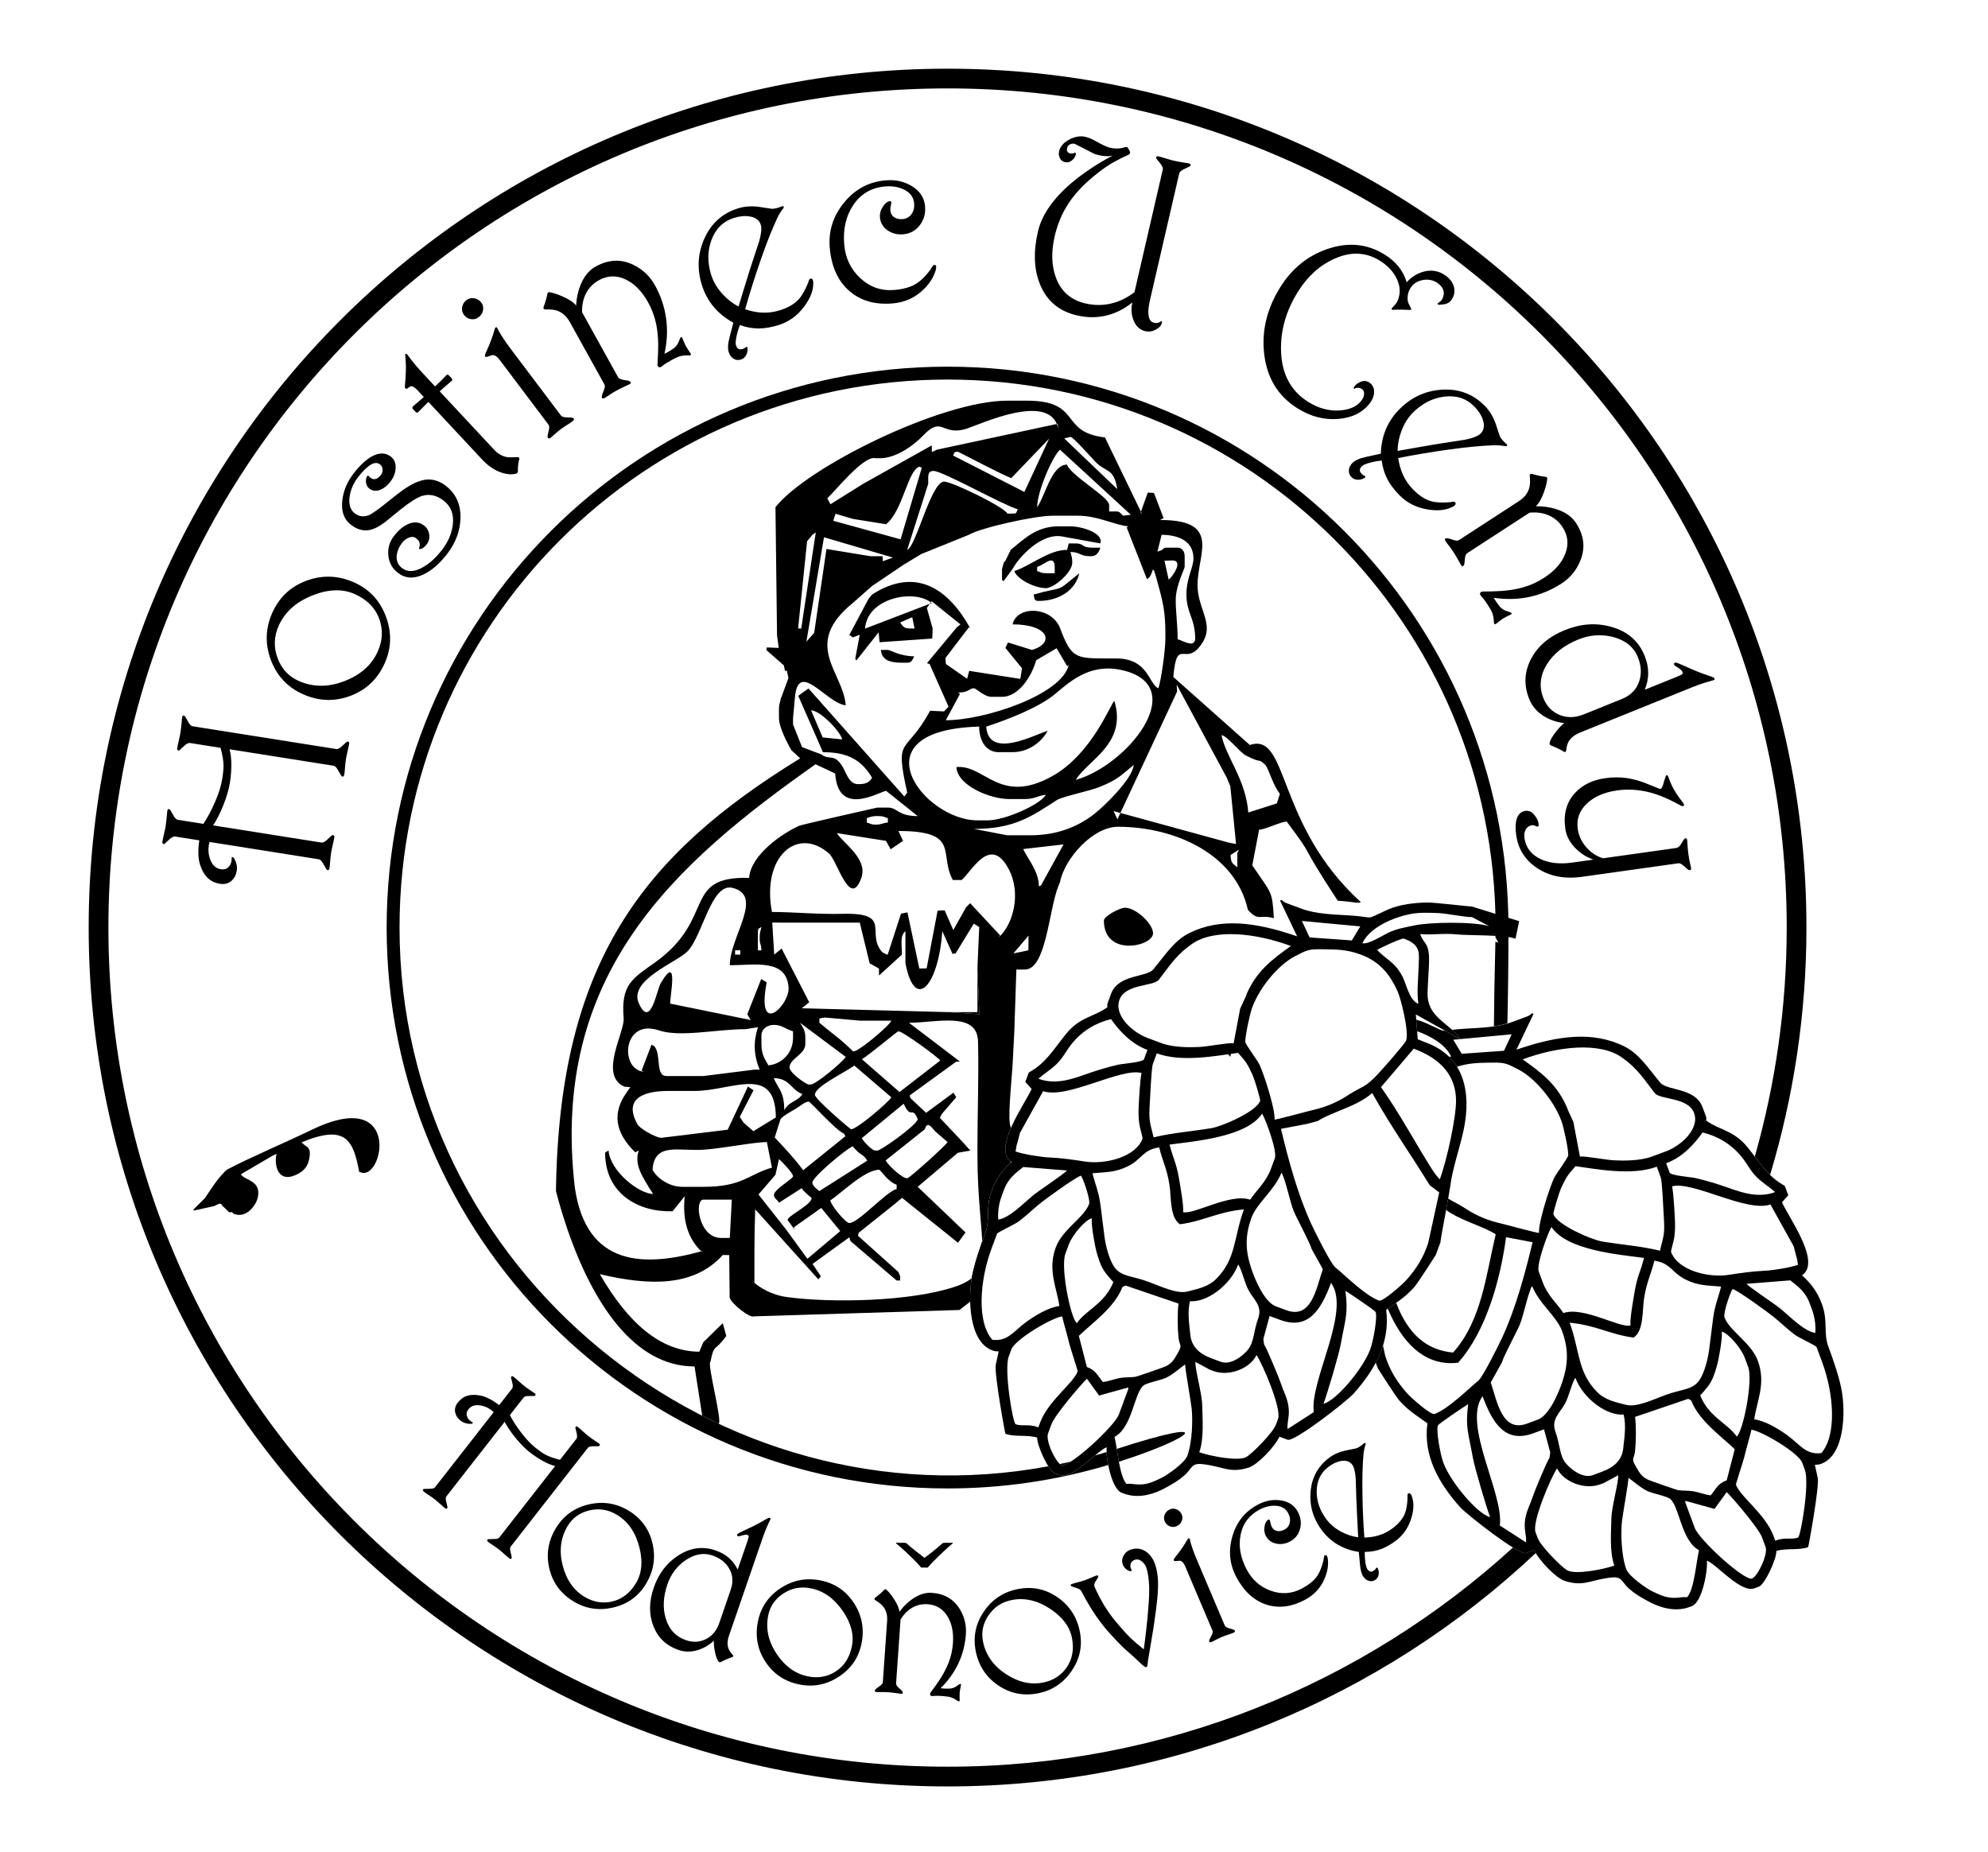 <?xml version="1.0" encoding="utf-8"?>
<!-- Generator: Adobe Illustrator 16.0.4, SVG Export Plug-In . SVG Version: 6.00 Build 0)  -->
<!DOCTYPE svg PUBLIC "-//W3C//DTD SVG 1.1//EN" "http://www.w3.org/Graphics/SVG/1.1/DTD/svg11.dtd">
<svg version="1.1" id="Vrstva_1" xmlns="http://www.w3.org/2000/svg" xmlns:xlink="http://www.w3.org/1999/xlink" x="0px" y="0px"
	 width="160.75px" height="149.75px" viewBox="0 0 160.75 149.75" enable-background="new 0 0 160.75 149.75" xml:space="preserve">
<path fill-rule="evenodd" clip-rule="evenodd" d="M65.261,43.768l0.426-0.517L65.261,43.768z"/>
<path fill-rule="evenodd" clip-rule="evenodd" d="M81.733,44.457l-0.426,0.862l-0.142,0.172l-0.142,0.517v0.861l0.111,0.139l0.741-1
	c0.593-1.074,2.364-2.911,3.983-2.633l3.117,0.565c0.285-0.835-1.499-1.378-2.414-1.378h-0.994
	C83.794,42.562,82.767,43.618,81.733,44.457"/>
<path fill-rule="evenodd" clip-rule="evenodd" d="M82.018,46.18c0.212,0.637,1.622,1.378,2.556,1.378c0.641,0,2.13-1.256,2.13-2.067
	c0-0.465-0.068-0.475-0.142-0.861c0.798,0.021,0.79,0.345,1.562,0.345h0.142c0.382,0,0.601-0.324,0.71-0.689h-0.71
	c-0.851-0.023-0.62-0.345-1.278-0.345H86.42l-0.135,0.521C84.8,44.457,83.311,45.761,82.018,46.18 M85,45.318
	c0.199,0,0.284,0.235,0.284,0.517v0.517h-0.71c-0.384,0-0.392-0.083-0.71-0.172v-0.345C84.311,45.708,84.697,45.318,85,45.318z"/>
<path fill-rule="evenodd" clip-rule="evenodd" d="M84.005,48.591c1.547,0,2.951-0.808,3.267-2.239
	c-2.094,1.701-1.003,0.962-3.692,1.723C83.664,48.458,83.613,48.591,84.005,48.591"/>
<path fill-rule="evenodd" clip-rule="evenodd" d="M72.929,53.587h0.426c0.38,0,0.42-0.249,0.568-0.517
	c-1.157,0-1.927-0.517-2.13-0.517h-0.568C71.307,53.463,72.121,53.587,72.929,53.587"/>
<path fill-rule="evenodd" clip-rule="evenodd" d="M89.26,74.433c0,2.981,3.976,2.103,3.976,1.034c0-0.762-1.372-2.067-2.272-2.067
	C90.545,73.399,89.26,74.091,89.26,74.433"/>
<polygon fill-rule="evenodd" clip-rule="evenodd" points="76.621,81.841 79.187,82.013 79.036,78.223 79.036,81.841 "/>
<path fill-rule="evenodd" clip-rule="evenodd" d="M75.769,36.36l-0.422,0.196l-0.003-0.542l-5.539,3.102l-2.651,1.657L66.893,40.3
	c0.701-0.665,2.976-3.508,3.898-3.248l0.576-0.004c1.265-0.127,2.508-1.027,3.312-1.865c1.537-1.6,1.487,0.127,3.492-0.524
	c1.204-0.391,6.741-3,7.396-0.023l-0.047-0.368L75.769,36.36z M90.339,39.548l-4.285-4.095l0.507-0.126
	c0.218,0,1.727,1.72,2.023,2.024C89.436,38.223,90.082,37.827,90.339,39.548z M84.834,35.465l-2.002,4.313l-5.77-2.946
	c0.148-0.226,0.01-0.3,0.411-0.3c0.047,0,3.544,1.865,4.302,2.127L84.834,35.465z M83.863,41.011c0-1.265,1.252-4.124,1.846-4.651
	l5.728,5.263l-0.615,0.078c-0.257-0.209-0.25-0.345-0.569-0.345h-0.567v-0.518c0-0.664-3.149-2.404-3.408-3.273
	C85.008,37.6,84.531,40.08,83.863,41.011z M71.651,42.39c1.379-1.121,1.744-4.382,2.698-4.652l0.188,0.082l-1.715,5.791
	l-5.444-1.501l0.182-0.568l1.414,0.419L71.651,42.39z M75.059,39.116c0-0.599-0.086-1.034,0.427-1.034
	c0.738,0,5.62,2.763,6.815,3.101c-0.163,0.27-0.026,0.345-0.425,0.345H81.45c-0.161-0.481-4.445-2.584-5.112-2.584
	c-1.052,0-2.267,5.28-2.982,5.513L75.059,39.116z M65.261,43.768l0.426-0.518l0.276-0.198l-1.175,7.768l-0.096,0.01l-0.157-0.023
	L65.261,43.768z M95.225,51.693c0-1.232-0.178-2.364-0.153-3.275c0.031-1.115,0.72-2.43,0.72-2.583v-0.861
	c0-0.403-0.235-0.689-0.567-0.689h-0.853c-0.461,0-0.107,0.149-0.784,0.317l0.341-1.357c1.264,0.006,2.573,0.442,2.573,1.902
	c0,0.764-0.567,1.557-0.567,2.928c0,1.529,0.71,1.901,0.71,3.619c0,0.153-0.159,0.344-0.285,0.344
	C95.946,52.037,95.624,51.805,95.225,51.693z M66.628,43.445l5.569,1.638l-0.814,0.302l-0.016-0.411h-0.994l-3.544-0.583
	l-0.995,6.786l-0.629,0.709L66.628,43.445z M94.16,45.341l0.638-0.023c0.933,0,0.013,1.309-0.298,1.555L94.16,45.341z
	 M69.947,50.831c0.171-2.496,4.002-3.242,5.396-2.067L69.947,50.831z M73.763,49.908l0.189,0.915
	c-0.74,0.008-0.856,0.003-1.159-0.489L73.763,49.908z M85.439,52.417l0.859,1.465l0.122-0.122c-0.53,2.407-6.769,4.479-9.941,4.479
	l1.144-2.125l-0.149-0.114c0.895,0,0.87-0.344,1.278-0.344c0.192,0,0.82,0.689,1.42,0.689h0.852c1.396,0,2.442-1.768,2.758-2.953
	L85.439,52.417z M79.746,58.755c1.698-0.55,4.324-1.568,5.61-2.67c1.393-1.193,3.017-2.537,5.622-1.835
	c5.17,1.394,0.189,7.631-3.991,8.812c0.972-1.608,4.159-2.906,3.125-6.375c-0.261,0.084-1.771,4.277-5.06,6.093
	c-4.241,2.342-5.426-0.983-7.721-0.752c0.105,1.527,2.763,2.584,4.26,2.584h1.278c0.814,0,1.015-0.275,1.704-0.344
	c-0.505,0.835-3.359,2.067-4.686,2.067h-0.852c-4.393,0-9.909-7.308,0.142-7.581c0,1.248,0.633,2.067,1.562,2.067h1.137
	c1.274,0,2.328-0.794,2.84-1.723C83.777,59.341,79.933,61.48,79.746,58.755z M68.101,59.79l-1.58-0.162l-0.936-2.187
	C66.333,57.443,67.962,59.157,68.101,59.79z M102.325,61.857c0.3,0.42,0.656,1.743,1.17,2.327l-0.249,0.779l-2.307,0.737
	c-0.218-2.727-1.827-4.5-2.165-6.254c0.456,0.045,1.462,1.385,1.98,1.649C102.219,61.844,101.593,61.206,102.325,61.857z
	 M78.751,67.025c3.237,0,4.618-0.979,6.729-2.344c0.392-0.253,2.687-0.741,3.407-1.036c1.523-0.621,1.649-0.864,2.786-1.788
	c-0.103,1.146-2.432,3.381-3.236,3.998c-1.342,1.032-3.008,1.687-5.142,1.687H81.45L78.751,67.025z M50.492,87.871l0.477,0.037
	l-0.334,0.479c-1.067,1.528-0.998,3.117,0.732,4.793l0.284-0.153c-0.378,1.133,0.22,2.035,1.155,3.517
	c-1.136-0.012-3.471-1.834-3.599-3.521L48.93,93.21c0,3.325,2.702,4.825,5.461,4.733l0.977-1.221
	c-0.207,1.938,0.25,3.434,1.368,4.488l0.147-0.075c-4.728,1.336-9.47,1.362-10.404-5.123c-1.998-17.273,8.09-26.19,19.466-34.212
	l1.588,0.745c0.233,3.405,3.209,1.673,4.109,1.396l2.565,2.049c-1.637,0-1.606-0.688-2.415-0.688h-0.851
	c-0.026,0-6.118,1.379-6.316,1.469c-1.375,0.618-3.923,2.357-4.051,4.216c-5.46-0.147-2.646,3.281-7.585,6.82
	c-1.838,1.317-2.795,1.779-2.56,4.524C50.527,83.468,48.389,86.947,50.492,87.871z M99.2,62.891l0.284,0.688l0.463,4.669
	l-0.587-0.113l-9.314-2.55l0.308,0.669l4.827-10.336l-0.037-0.56L99.2,62.891z M70.799,66.68c-0.384,0-0.391-0.082-0.71-0.172
	v-0.345c0.172-0.081,0.486-0.172,0.71-0.172h0.284c0.383,0,0.392,0.083,0.71,0.172v0.345C71.349,66.553,71.289,66.68,70.799,66.68z
	 M77.048,71.159h0.709c0.797-0.646,2.316-3.741,3.823-0.854c0.98,1.878,0.402,4.401-0.841,5.506l0.13-0.179l-2.421-2.597
	l-0.323,0.315l-1.041,1.856l-0.701-1.596l-0.569,0.026l-0.887,4.668l-0.591,0.01l-0.96-4.538l-0.521,0.104l-1.082,3.33l-0.406-0.194
	c-1.444-1.522,0.903-3.233-3.249-3.123c-1.959,0.052-4.025-0.151-5.698-0.151c-0.856-4.456,2.041-6.966,4.61-4.732
	c0.681,0.593,1.703,4.534,2.615,1.982c0.566-1.582-1.543-2.85-1.97-3.625l3.964,0.625l0.381,0.684l0.997-0.683l-0.371-0.798
	C77.717,67.197,75.88,69.046,77.048,71.159z M85.998,68.281l-1.817,3.305l-0.175,0.09c-0.022-1.252-0.858-2.139-1.271-3.021
	L85.998,68.281z M100.174,68.703c-0.165,0.5-0.122-0.097-0.122,0.562v0.861c-0.389-0.315-0.519-0.321-0.548-0.988L100.174,68.703z
	 M54.185,81.152c0.013-0.74,0.689-4.062-0.739-1.688c-0.351,0.583-0.829,3.753-1.78,1.691c-0.894-1.934,3.127-3.342,3.969-4.273
	c1.198-1.325,1.895-5.492,3.58-5.091c2.608,0.623-0.202,3.943-0.202,6.259c2.002,0,4.602-0.559,4.751,1.817
	c0.089,1.414-2.639,4.095-1.769-0.438L61.55,79.17l-1.124,2.846L60.7,82.48L54.185,81.152z M61.284,75.467
	c0-0.493,0.045-0.315,0.285-0.517c-0.074,0.386-0.142,0.396-0.142,0.861c0,0.648,0.093,0.325,0.142,1.034h-0.285V75.467z
	 M72.929,77.189c0-0.944-0.173-1.489,0.284-1.895v2.584c0.775,4.034,2.684,1.774,2.982-2.584l0.824,1.834l0.255-0.036l1.468-2.406
	l0.438,0.276l-0.144,3.26l0.151,3.79l-2.566-0.172L64.833,81.53l0.601-0.487l-2.23-4.338l-0.601,0.481l-0.16-2.583l7.078,0.002
	l0.799,3.291l0.75,0.419l0.009,0.567L72.929,77.189z M83.167,75.656l-0.013,1.189l-1.211,0.25L83.167,75.656z M59.438,77.189v-0.344
	h0.426v0.344H59.438z M66.255,82.357l0.431-0.081l2.835,0.254h2.556c-0.113,0.378-2.942,2.771-3.124,2.459
	c-1.051-1.029-1.54-1.317-2.698-2.287V82.357z M64.692,82.702l3.692,2.757c-0.22,0.397-2.416,2.239-2.84,2.239h-0.142
	c-0.202,0-1.562-0.941-1.562-1.378c0-0.726,1.279-1.052,1.279-1.895v-0.517C65.12,83.276,64.899,83.075,64.692,82.702z
	 M79.036,92.693v0.689c0,7.36,1.676,9.49-1.81,10.662c-3.59,1.206-10.005,1.33-13.606,0.836c-1.637-0.225-2.619-1.154-2.619-1.154
	c0-1.558-0.012-3.65,0.062-5.941l5.111,5.667l0.201-0.251l-0.672-1.001l2.976-2.153l0.085,0.302l3.739,3.197h0.284v-0.345
	l-0.142-0.344l-3.267-2.929l0.055-0.245l2.928-2.339l0.576-0.487l4.528,3.633l0.607-0.832l-3.865-3.692l3.243-2.75l1.017-0.179
	l-0.801-0.881l-1.672-1.767l0.17-0.321l1.158-1.343l-0.227-0.37l-2.208,1.629l-1.282-1.2l-0.043-0.211l3.763-2.729l0.3-0.002
	l-4.127-3.141c2.229,0,5.515-0.94,5.584,1.495C79.157,86.865,79.036,89.961,79.036,92.693z M61.427,86.492H61l-4.118,0.517H53.9
	c-0.941,0-0.396-1.724-0.994-2.411l-0.224-0.125l-0.802,2.095l0.173,0.097c-1.973-0.199-1.696-4.329,1.216-3.349
	c1.737,0.585,4.699-0.097,7.02-0.097l1.006-0.16C60.926,84.133,60.914,85.269,61.427,86.492z M62.137,86.148
	c-0.616-1.001-0.568-1.224-0.568-2.413c0-0.556,0.515-0.861,0.994-0.861c0.702,0,0.918,0.334,1.562,0.517v0.517
	C64.125,85.227,63.141,86.046,62.137,86.148z M69.693,85.648c0.588-0.343,2.854-2.257,2.953-2.257c0.357,0,3.221,2.103,3.383,2.364
	l-3.293,2.548L69.693,85.648z M62.563,87.181c1.317,0,1.434,0.994,2.323,1.283c-0.39,0.632-1.029,0.531-1.471,1.302
	C63.415,88.282,62.955,88.087,62.563,87.181z M69.086,86.164l2.991,2.568c-0.245,0.407-2.781,2.584-3.266,2.584
	c-0.035,0-2.918-2.43-2.918-2.794C65.893,87.865,68.21,86.778,69.086,86.164z M58.844,91.349l-5.37,0.656
	c-0.356,0.023-1.854-0.756-1.988-1.206c-1.299-2.485,1.657-2.584,2.556-2.584h2.13c3.001,0,6.531-2.21,6.564,2.144l-1.816,1.109
	l-0.79-0.683l-0.312-0.473l1.11-2.152l-0.448-0.304L58.844,91.349z M62.645,91.978l0.46-1.462c0.173-0.31,1.113-0.745,1.587-1.095
	c0.18-0.115,0.47-0.344,0.71-0.344c0.11,0,2.251,2.393,2.841,2.584l0.116,0.215l-3.415,2.752
	C64.25,93.685,63.523,92.915,62.645,91.978z M74.211,90.501c-0.114,0.512-2.986,2.537-3.269,2.537h-0.143
	c-0.307,0-0.986-0.76-1.117-1.001l3.389-2.788C73.681,90.599,73.731,89.345,74.211,90.501z M74.775,91.316
	c0.071-0.153,0.092-0.345,0.283-0.345c0.17,0,0.456,0.398,0.568,0.517l0.994,0.861c-0.164,0.298-3.086,2.929-3.266,2.929
	c-0.408,0-1.506-1.02-1.741-1.444L74.775,91.316z M70.125,93.851l-0.777,0.494l-3.092,1.967c-0.161-0.13-0.568-0.404-0.568-0.688
	c0-0.45,2.813-2.782,3.267-2.93C69.614,93.517,69.784,93.256,70.125,93.851z M62.42,94.417l0.28,0.58l0.289-1.27
	c0.192,0.156,1.136,1.129,1.136,1.378c0,0.217-1.19,0.856-1.492,1.358c-0.234,0.391,0.417,0.664,0.333,0.804l1.872-1.198
	c-0.052,0.122,0.789,0.79,0.789,0.807c0,0.562-2.096,1.516-1.93,1.79l0.563,0.782l-0.075-0.202l2.224-1.571l1.532,1.875
	l-2.652,2.236l-1.732-2.374l-2.225-2.823l1.369-1.592L62.42,94.417c-1.905,0.538-2.358,1.551-5.538,1.551h-1.704
	c-1.006,0-1.998-0.624-2.415-1.378c0.157-2.285,2.156-1.467,4.196-1.629c1.741-0.138,3.776-0.577,5.05-0.616L62.42,94.417z
	 M71.083,94.59c0.142,0,0.681,0.966,1.42,1.205v0.345c-0.89,0.251-3.084,2.756-3.834,2.756c-0.273,0-1.448-1.377-1.531-1.829
	C68.068,96.447,69.927,94.59,71.083,94.59z M56.883,97.001l2.292,0.001l-0.163,3.099h-0.71
	C56.493,100.102,56.111,97.001,56.883,97.001z M64.125,58.583v-0.517l0.142-1.551c0.227-3.302,2.541,0.358,4.118,0.517
	c-0.183-2.669-3.581-4.898,0.569-8.269l1.562-1.378l2.555-1.723l0.853-0.516l0.568-0.345l2.13-0.861l1.704-0.69
	c0.999-0.581,5.313-1.549,6.817-1.549h1.988c1.678,0,2.905,0.738,4.119,0.861l-0.147,0.084l1.639,4.181
	c0.688-0.292,0.257-2,1.028,0.897c0.307,1.154,0.462,1.972,0.462,3.452v0.517c0,0.905-0.357,3.427-0.569,3.962
	c-0.784-0.345-0.804-2.412-3.408-2.412h-0.852c-2.446,0-2.79-0.072-3.676-2.426c-0.679-1.806-3.509-1.876-3.849-0.331
	c2.978,0,3.404,1.546,1.562,2.067l-1.936-0.603l-0.207,0.444l1.345,1.643l-0.14,0.859l-4.134-0.65l-0.167,0.641l-1.711-1.19
	l-0.045-0.485l1.915-2.506l0.11,0.124c-1.764-3.195-4.387-5.044-7.952-2.756l-0.285,0.345l-1.554,2.924l0.282,0.198l0.557-0.214
	l-0.362,1.937l0.087,0.149l1.804-2.282l0.074,0.801l4.263-0.297l0.028-0.832l-0.466-1.646l0.386-0.542l2.331,1.875l-0.283,0.223
	l-2.427,2.914l0.215,0.064l1.531,3.453l-0.363,0.381l-1.129-0.051c-2.003,3.702-2.892,1.884-1.849,6.623l-0.235,0.307l-7.748-8.735
	l-0.827,0.596l1.995,4.558c2.063,0,3.126,0.661,3.976,2.068c-0.248,0.41-0.547,0.516-1.137,0.516c-0.767,0-0.964-0.996-1.311-1.51
	c-0.67-0.996-1-0.385-1.671-0.901l-1.544-0.582L64.125,58.583z M44.954,96.312c1.284,4.959,4.635,14.179,11.205,14.179l0.625,3.989
	l1.309,0.639c0.384,0-0.961-4.935-0.642-5.025c0.306-1.485,0.306-0.728,1.277-2.067l-0.283-1.034l-1.574,1.536l-0.325,0.771
	c-3.15-0.013-5.775-2.347-8.042-6.269c3.978,0.936,7.584,1.058,9.941-1.55l0.52,0.006L59,104.933
	c0.18,0.541,1.646,1.649,1.922,1.511l16.665-0.518c0.308-0.233,0.592-0.455,0.86-0.671l-0.001-0.034l0-0.029v-0.004v-0.003
	l-0.002-0.163v-0.032v-0.013v-0.02l0.002-0.192v-0.002l0.001-0.031c0.008-0.338,0.031-0.658,0.064-0.943l0.001-0.009l0,0
	l0.013-0.106l0.003-0.026l0.003-0.026l0-0.005l0.003-0.021l0.004-0.025l0.03-0.194c0.174-1.047,0.674-2.528,1.095-3.645
	c0.422-1.118,0.005-2.049,0.527-3.461l0.018-0.048l0-0.001l0.018-0.046l0.001-0.004l0.017-0.043l0.002-0.006l0.017-0.041
	l0.002-0.008l0.016-0.038l0.004-0.009l0.015-0.036l0.005-0.011l0.015-0.034l0.005-0.013l0.014-0.032l0.006-0.015l0.013-0.029
	l0.02-0.043l0.008-0.018l0.012-0.025l0.021-0.043l0.01-0.021l0.01-0.021l0.012-0.022l0.01-0.019l0.012-0.024l0.009-0.018
	l0.013-0.025l0.009-0.016l0.014-0.026l0.007-0.013l0.015-0.028l0.007-0.012l0.016-0.029l0.006-0.01l0.017-0.03l0.005-0.009
	l0.019-0.032l0.003-0.007l0.02-0.033l0.003-0.005l0.021-0.034l0.002-0.004l0.021-0.035l0.001-0.002l0.023-0.037l0,0l0.023-0.037l0,0
	l0.023-0.035l0.001-0.002l0.022-0.033l0.002-0.004l0.021-0.031l0.004-0.006l0.02-0.029l0.004-0.007l0.02-0.027l0.006-0.009
	l0.019-0.026l0.007-0.009l0.017-0.024l0.009-0.012l0.016-0.022l0.009-0.012l0.015-0.021l0.025-0.033l0.011-0.015l0.014-0.018
	l0.013-0.016l0.013-0.016l0.014-0.017l0.08-0.098l0.009-0.01l0.018-0.021l0.008-0.01l0.019-0.022l0.007-0.008l0.02-0.023
	l0.006-0.007l0.021-0.025l0.005-0.005l0.022-0.025l0.004-0.004l0.024-0.026l0.003-0.004l0.052-0.056l0.001-0.001l0,0l0.027-0.028
	l0.001-0.001l0.026-0.027l0.001-0.002l0.025-0.026l0.002-0.003l0.052-0.053l0.005-0.005l0.023-0.023l0.006-0.006l0.021-0.021
	l0.028-0.027l0.009-0.009l0.019-0.018l0.039-0.038l0.017-0.016l0.012-0.011l0.016-0.015l0.014-0.013l0.014-0.013l0.015-0.014
	l0.014-0.013l0-0.121l-0.002-0.002c-0.041-0.032-0.079-0.065-0.113-0.101l-0.013-0.014c-0.035-0.038-0.067-0.078-0.096-0.119
	L81.5,93.668c-0.089-0.13-0.146-0.279-0.177-0.442l-0.003-0.021l-0.011-0.071v-0.002l-0.001-0.012
	c-0.006-0.053-0.01-0.107-0.011-0.163v-0.001v-0.084l0-0.008l0.003-0.079L81.3,92.77v-0.001l0.008-0.094
	c0.007-0.064,0.016-0.129,0.027-0.196l0.001-0.009c0.011-0.064,0.024-0.128,0.04-0.194l0.01-0.042
	c0.012-0.048,0.024-0.096,0.038-0.145l0.006-0.022l0.008-0.027c0.038-0.13,0.082-0.262,0.131-0.396l0.001-0.002l0.001-0.005
	l0.002-0.005l0.035-0.09l0.005-0.014l0.034-0.088l0.009-0.021l0.043-0.104l0.003-0.006l0.009-0.021l0.022-0.052v-0.09
	c-0.27-0.516,0.011-3.113,0.143-4.996l0.142-2.757l0.166-4.995l0.687-0.001c1.728,0,1.931-4.781,2.698-6.719l0.142-0.345
	c0.369-1.916,2.659-4.479,4.686-4.479c4.621,0,9.519,2.221,10.508,6.719c0.871,0.968,0.968,0.344,2.1,0.675
	c-0.133-2.288-0.184-1.945-1.745-4.276l0.555-2.9c0.193,0.128,1.981-0.725,2.237-0.63c2.482,3.319,0.672,1.13,4.119,6.393
	l0.029,0.002l0.116,0.008l0.017,0.001l0.047,0.004l0.017,0.001l0.062,0.004l0.111,0.009l0.007,0l0.056,0.005
	c0.413,0.036,0.672,0.075,0.856,0.1l0.012,0.002l0.023,0.003l0.002,0h0.002c0.237,0.033,0.342,0.039,0.517-0.023
	c-6.908-6.265-5.811-13.787-8.983-12.709l-6.188-5.503c0.3-3.456,1.016-0.567,2.398-2.842c0.817-1.343-0.221-2.497-0.411-4.093
	c-0.317-2.661,2.267-5.757-3.053-5.757l0.277-0.155l-0.775-2.031l-0.499-0.033l-0.581,1.619l0.113,0.115l-2.997-6.192
	c-3.756-0.427-1.794-2.971-6.331-2.971H81.45c-5.357,0-16.225,5.391-18.746,8.614l0.127,10.35l0.136,1.026l-0.974-0.035
	l-0.011,0.221l1.404,1.232l0.087,0.446l0.155-0.027l0.126,0.602l-0.625,1.691c-0.074,0.386-0.142,0.396-0.142,0.861v0.689
	c0,0.757,0.715,2.079,0.994,2.583l0.724,0.667C51.986,69.135,45.205,77.804,44.954,96.312z"/>
<path fill-rule="evenodd" clip-rule="evenodd" d="M99.058,84.942c0.137,0.175,0.282,0.351,0.426,0.517l0.161-0.859L99.058,84.942z"
	/>
<path fill-rule="evenodd" clip-rule="evenodd" d="M116.477,100.444l-0.385,1.041c-0.016,0.013-1.433,2.267-1.771,2.637
	c-0.759,0.832-1.427,1.213-2.235,1.798c0.356,2.683-0.973,4.899-2.624,6.76c-0.562,0.633-4.804,3.938-5.345,3.738l-0.662-0.245
	c-0.396,0.848-1.774,2.266-2.466,2.49c-1.575,0.51-2.096-0.105-3.815-0.277c-0.855-0.085-0.799,0.388-1.39,0.905
	c-0.525,0.459-0.872,0.64-1.441,0.963c-0.87,0.494-2.188,0.99-3.447,0.524l-0.189-0.07c-0.859-0.318-1.311-2.946-1.218-3.678
	c-0.691,0.197-2.739,2.644-3.837,2.238l-0.378-0.14c-0.481-0.178-1.458-2.301-1.404-2.886c-0.894-0.249-1.813-0.025-2.573-0.307
	c-0.025-0.009-0.92-4.904-0.776-5.59l0.231-1.067c-0.23-0.029-0.252,0.014-0.508-0.081c-1.929-0.714-1.944-4.197-1.674-5.823
	c0.174-1.047,0.674-2.528,1.095-3.645c0.422-1.118,0.005-2.049,0.527-3.461c0.399-1.076,0.975-1.744,1.607-2.31
	c-1.593-1.052,1.054-4.643,1.618-5.903l-0.511-0.572l0.28-0.757c1.345-0.737,1.926-1.76,2.98-3.08
	c1.148-1.438,2.244-1.38,3.382-2.205c-0.017-0.176-0.044-0.171,0.045-0.414l0.245-0.662c0.592-1.598,2.861-1.322,3.409-1.975
	c0.97-1.155,1.699-2.351,2.956-2.961c2.452-1.19,5.196-0.919,8.683,0.284l-1.38-2.894l0.106-0.052
	c0.193,0.128,0.182,0.175,0.438,0.27l1.229,0.455c1.138,0.421,2.688,0.462,3.69,0.519c2.455,0.14,1.205,0.464,3.243-0.456
	c0.894-0.403,2.099-0.559,3.187-0.578c0.573-0.011,3.504,0.342,3.6,0.321l3.841,1.186l-0.294,1.418
	c-0.964-0.333-3.85-0.249-4.706-0.343c-1.101-0.121-2.173,0.07-2.997-0.033c0.232,0.813,0.74,0.615,0.712,2.184
	c-0.015,0.817-0.105,1.751-0.122,2.568c-0.041,2.019,1.717,2.37,2.7,3.781l-3.648-2.032l0.154,2.009l0.711,0.284
	c3.075,1.138,3.605,4.05,3.024,6.929c-0.305,1.509-0.941,3.257-1.106,4.67C117.211,96.414,116.453,100.331,116.477,100.444
	 M113.953,73.927c-1.193,0.245-3.169,1.014-3.79,2.341c0.469,0.13,1.66-0.644,2.117-0.857c0.7-0.327,1.387-0.433,2.159-0.594
	c1.147-0.238,4.567-0.319,5.972,0.068l-1.394-0.732c-0.389,0.042-2.079-0.296-2.675-0.319
	C115.52,73.802,114.727,73.767,113.953,73.927z M109.308,76.044l0.686-1.135l-4.723-0.44l0.622,1.332L109.308,76.044z
	 M114.689,81.171c-0.136-1.029-0.016-1.84,0.017-2.913c0.037-1.202,0.229-1.837-1.183-2.36c-0.174-0.064-1.947,0.76-2.167,0.919
	c0.811,0.838,1.37,0.93,2.005,2.06C113.715,79.508,113.923,80.867,114.689,81.171z M100.671,80.716
	c0.815-2.202,2.333-3.223,3.711-4.221c-2.877-1.064-6.213-1.413-8.001-0.166c-1.215,0.847-1.695,1.613-2.675,2.891
	c-0.424,0.553-2.701,0.314-3.182,1.614c-0.473,1.276,1.043,2.646,2.289,3.106l1.134,0.42c0.922,0.341,2.235,0.34,3.041,0.299
	c0.692-0.035,2.332-0.357,2.765-0.303l0.529-2.803L100.671,80.716z M113.698,84.139c0.255-0.688-0.422-3.406-0.696-3.998
	c-0.544-1.175-1.298-2.335-2.965-2.952c-1.142-0.423-1.988-0.412-2.943-0.429c-1.303-0.022-1.343,0.028-2.404,0.574
	c-1.194,0.614-2.782,2.365-3.437,4.135c-0.201,0.542-0.569,2.3-0.556,2.768c0.005,0.225,0.979,1.479,1.167,1.896
	c0.354,0.779,1.271,3.586,1.194,4.396c0.173,0.016,2.687-0.678,3.099-0.771c1.021-0.229,1.952-0.616,2.828-1.189
	c1.234-0.806,1.355-0.537,2.535-1.828C111.833,86.398,113.6,84.406,113.698,84.139z M116.421,95.367
	c0.596-1.612,1.339-5.098,1.315-6.415c-0.036-1.909-1.132-3.308-3.422-4.155l-2.647,3.112c1.427,1.982,2.755,4.48,4.092,6.585
	C116.012,94.893,116.104,95.013,116.421,95.367z M101.896,89.023c0.047-0.127-0.496-1.853-0.601-2.079
	c-0.417-0.896-0.508-1.053-1.184-1.81c-1.655,0.221-4.532,0.797-6.572,0.042l-0.315,0.852c-0.127,0.344-0.208,2.538-0.247,3.096
	c-0.104,1.556,0.003,1.582,0.306,2.843c1.594-0.383,3.052-0.473,4.68-0.744C98.809,91.083,101.573,89.897,101.896,89.023z
	 M92.783,84.897c-1.388-0.513-2.317-1.616-2.948-2.489c-1.176,0.283-2.31,0.921-3.167,1.987c-0.501,0.623-0.696,1.14-1.268,1.682
	c-0.479,0.453-0.97,0.738-1.433,1.152c1.605,0.594,3.163-0.157,4.376-0.551c0.71-0.231,1.343-0.418,2.084-0.588
	c0.326-0.074,1.988-0.199,2.075-0.435L92.783,84.897z M105.726,90.871l0.837-0.228c1.11-0.735,3.157-1.158,4.393-2.259
	c1.496,2.674,3.082,4.905,4.646,7.445l0.774,0.594l-0.89,4.085l-0.175,0.473c-0.374,1.011-1.051,1.932-1.642,2.577
	c-0.306,0.334-1.864,1.72-2.165,1.609c-1.125-0.417-2.689-1.999-3.535-2.69c-0.375-0.307-1.671-2.923-1.938-3.504
	c-1.075-2.341-1.821-5.058-2.451-7.692L105.726,90.871C105.726,90.871,105.664,90.883,105.726,90.871z M103.083,93.658
	c0.217-0.587-0.774-3.222-1.029-3.608c-1.24,1.88-5.358,2.219-7.482,2.502c0.227,0.948,0.542,1.467,0.744,2.641
	c0.095,0.555,0.416,2.31,0.352,2.821c0.844,0.235,3.804-1.564,5.423-1.005c0.535-0.81,1.268-1.391,1.677-2.499L103.083,93.658z
	 M92.387,92.067c0.023-0.062-0.243-0.976-0.268-1.211c-0.056-0.526-0.067-0.74-0.048-1.312c0.018-0.531,0.123-2.372,0.236-2.778
	c-1.662-0.462-6.02,2.134-7.958,1.466l-1.878,3.38l-0.206,0.798c-0.121,0.326-0.065,0.393-0.151,0.697
	c0.619,0.229,2.088,0.461,2.734,0.486c0.911,0.036,1.994,0.191,2.899,0.332C89.304,94.167,91.819,93.601,92.387,92.067z
	 M106.061,101c-0.108-0.453-1.143-2.357-1.434-3.03c-0.307-0.71-0.709-2.731-1.009-3.146c-0.571,1.444-1.98,2.447-2.416,3.625
	c-0.609,1.644-0.43,2.883-0.033,4.097c0.259,0.79,1.033,2.729,1.996,3.085l0.851,0.314c2.048,0.758,2.424-1.802,2.948-3.32
	L106.061,101z M95.411,98.996c-0.831-0.548-0.697-2.195-0.841-3.146c-0.206-1.359-0.575-1.98-0.836-3.069
	c-1.316,0.176-1.407,0.967-2.52,1.518c-1.031,0.509-1.721,0.466-2.875,0.574c0.207,0.859,0.509,1.515,0.642,2.531
	c0.118,0.907,0.214,1.709,0.328,2.597c0.095,0.738,0.389,1.884,0.8,2.458c0.566,0.791,1.395,0.686,2.726,1.178
	c1.096,0.406,2.333,1.01,3.189,0.794c0.813-0.206,1.677-0.382,2.292-0.989c1.66-1.636,1.429-3.377,2.27-5.651
	C98.449,97.991,97.354,98.736,95.411,98.996z M80.721,98.615c0.889-0.119,2.04-1.314,2.796-1.942
	c0.497-0.413,2.578-1.774,2.757-2.027l-3.533-0.28c-0.556,0.442-1.207,0.891-1.558,1.839l-0.21,0.567
	C80.744,97.391,80.675,98.127,80.721,98.615z M110.801,109.102c0.244-0.661,0.604-2.635,0.426-3.022
	c-0.053-0.115-2.298-1.637-2.439-1.703c0.243,1.835,0.001,2.24-0.379,4.335c-0.159,0.874-1.099,4.015-1.39,4.801
	C108.025,113.271,110.211,110.696,110.801,109.102z M88.066,97.353c0.118-0.317-0.46-2.014-0.658-2.288
	c-0.447,0.128-2.886,1.896-3.404,2.326c-0.572,0.474-1.063,0.954-1.641,1.382c-0.348,0.258-1.698,0.866-1.743,0.988l-0.456,1.23
	c-0.952,2.573-1.185,5.932,0.077,7.344c1.252,0.158,1.715-0.689,2.72-1.425c0.743-0.543,1.812-1.186,2.697-1.304
	c-0.192-1.452-0.971-2.896-0.291-4.733C85.916,99.388,87.649,98.48,88.066,97.353z M106.231,114.188
	c-0.34-2.563,3.051-8.168,1.398-10.456c-0.839,2.268-1.88,3.823-4.118,2.995l-0.851-0.315l-0.505,1.86l0.059,0.443
	c0.204,0.27,1.249,2.795,1.388,3.229c0.195,0.612,0.453,0.998,0.572,1.699c0.145,0.857-0.117,1.312-0.062,1.913L106.231,114.188z
	 M98.711,110.115c0.784,0.291,1.728-0.423,2.162-0.933c0.546-0.641,0.479-1.526,0.862-2.579c0.359-0.988-0.326-1.479-0.759-2.241
	c-0.339-0.596-0.568-1.72-0.855-2.118c-0.626,1.691-2.562,3.095-3.894,2.97c-0.236,0.85-0.055,1.963,0.026,2.735
	c0.093,0.889,0.657,1.499,1.703,1.885L98.711,110.115z M90.026,103.673c-0.845-0.946-0.982-1.144-1.339-2.366
	c-0.154-0.526-0.471-2.264-0.403-2.797c-0.54,0.13-1.576,1.355-1.856,2.11l-0.28,0.757c-0.411,1.109,0.427,5.259,0.931,5.616
	C87.757,105.964,89.334,105.422,90.026,103.673z M89.185,111.753c0.449-0.06,0.807-0.204,1.272-0.305
	c0.5-0.109,0.917-0.052,1.358-0.118c0.118-0.018,2.248-0.753,2.437-0.845c0.465-0.226,0.642-0.472,0.949-1.012
	c0.458-0.804,0.175-0.565,0.093-1.316c-0.082-0.748-0.097-1.979,0-2.749L91,103.946l-0.241,0.127
	c-0.632,1.652-2.459,2.916-3.523,3.946l0.65,2.521C88.646,110.8,88.77,111.289,89.185,111.753z M103.343,114.733
	c0.309-0.833-1.292-4.538-1.743-5.164c-0.5,1.07-2.2,1.768-3.487,1.292l-0.283-0.105l-1.168-0.628
	c-0.045,0.563,0.533,2.541,0.548,3.504c0.015,0.933,0.168,2.7-0.238,3.799c0.925,0.319,3.129,0.745,3.789,0.391
	c0.511-0.274,2.182-2.002,2.409-2.616L103.343,114.733z M87.141,110.889c0.017-0.045-0.6-1.92-0.667-2.205
	c-0.187-0.786-0.414-1.506-0.59-2.241c-0.826,0.11-3.801,1.85-4.106,2.676l-0.21,0.568c-0.403,1.089,0.336,5.396,0.553,5.476
	c0.548,0.203,1.001-0.06,1.842,0.251l0.14-0.378C84.76,113.257,86.77,111.893,87.141,110.889z M90.47,114.38l0.771-2.082
	l-0.025-0.102l-2.344,0.649l-0.984-1.359c-0.514,0.498-2.586,2.922-2.864,3.674l-0.28,0.757c-0.219,0.593,0.642,2.389,1.096,2.557
	C86.442,118.7,90.112,115.348,90.47,114.38z M96.005,117.72c0.411-1.11,0.45-2.959,0.351-3.852
	c-0.068-0.621-0.547-3.263-0.522-3.527c-0.128,0.036-0.979,0.811-1.549,1.069c-0.422,0.191-1.582,0.416-1.83,0.628
	c-0.774,0.665-0.875,3.352-2.332,4.15c0.229,0.957,0.388,3.158,0.959,3.798c0.499-0.047,0.861,0.125,1.498,0.015
	c0.513-0.088,0.802-0.252,1.276-0.468C94.344,119.312,95.786,118.31,96.005,117.72z"/>
<path d="M117.396,24.209c-0.117,0.187-0.29,0.313-0.521,0.374c-0.105,0.029-0.274,0.049-0.514,0.061
	c-0.042-0.002-0.072-0.01-0.089-0.021c-0.04-0.025-0.034-0.065,0.014-0.117c0.08-0.053,0.14-0.098,0.182-0.134
	c0.044-0.04,0.09-0.094,0.134-0.164c0.06-0.096,0.101-0.205,0.123-0.329c0.045-0.204,0.012-0.397-0.089-0.575
	c-0.104-0.179-0.253-0.331-0.445-0.451c-0.354-0.221-0.747-0.29-1.174-0.203c-0.43,0.085-0.755,0.302-0.976,0.656
	c-0.159,0.254-0.234,0.545-0.224,0.874c0.003,0.121,0.026,0.229,0.067,0.333c0.021,0.053,0.087,0.18,0.198,0.387
	c0.03,0.059,0.038,0.103,0.021,0.131c-0.013,0.02-0.046,0.03-0.098,0.03l-0.702-0.022c-0.199-0.002-0.312-0.003-0.346,0
	c-0.212,0.005-0.321,0.012-0.331,0.013c-0.028,0.006-0.051,0-0.067-0.018c-0.047-0.038-0.046-0.084,0.002-0.136
	c0.043-0.044,0.102-0.105,0.181-0.189c0.078-0.082,0.141-0.156,0.185-0.227c0.069-0.11,0.125-0.244,0.168-0.402
	c0.158-0.51,0.096-1.041-0.182-1.596c-0.279-0.555-0.723-1.021-1.33-1.4c-1.117-0.698-2.33-0.756-3.641-0.18
	c-1.207,0.527-2.204,1.425-2.993,2.689c-0.966,1.546-1.42,3.153-1.363,4.816c0.062,1.851,0.798,3.215,2.2,4.091
	c0.828,0.518,1.679,0.747,2.554,0.688c0.876-0.062,1.485-0.369,1.829-0.92c0.086-0.139,0.129-0.289,0.133-0.452
	c0.004-0.163-0.059-0.284-0.18-0.36c-0.11-0.069-0.219-0.102-0.326-0.102c-0.072,0.002-0.141,0.018-0.21,0.042
	c-0.04,0.038-0.077,0.047-0.107,0.027c-0.034-0.021-0.026-0.072,0.021-0.148c0.097-0.155,0.255-0.281,0.467-0.376
	c0.269-0.127,0.512-0.121,0.727,0.014c0.266,0.167,0.403,0.406,0.415,0.719c0.011,0.278-0.071,0.554-0.242,0.828
	c-0.039,0.062-0.072,0.109-0.097,0.136c-0.585,0.767-1.443,1.189-2.573,1.281c-1.131,0.087-2.22-0.196-3.269-0.851
	c-1.583-0.99-2.487-2.462-2.709-4.421c-0.209-1.86,0.223-3.653,1.299-5.375c0.949-1.518,2.224-2.553,3.829-3.102
	c1.678-0.571,3.223-0.416,4.637,0.468c0.904,0.565,1.492,1.31,1.76,2.228c0.349-0.395,0.775-0.675,1.283-0.833
	c0.628-0.193,1.206-0.123,1.734,0.207c0.404,0.252,0.666,0.565,0.784,0.934C117.666,23.5,117.616,23.858,117.396,24.209
	 M93.938,26.144c-0.041,0.179-0.188,0.343-0.444,0.489c-0.292,0.166-0.587,0.214-0.886,0.145c-0.442-0.102-0.76-0.397-0.955-0.887
	c-0.176-0.455-0.206-0.934-0.089-1.437c-0.673,0.546-1.402,0.904-2.186,1.079c-0.738,0.162-1.5,0.153-2.285-0.028
	c-1.449-0.334-2.441-1.163-2.985-2.482c-0.503-1.214-0.562-2.648-0.18-4.304c0.21-0.913,0.699-1.812,1.464-2.696
	c0.612-0.71,1.398-1.405,2.368-2.091c0.716-0.509,1.457-0.96,2.215-1.354c-0.17,0.04-0.346,0.061-0.529,0.052
	c-0.184-0.004-0.373-0.031-0.568-0.076c-0.146-0.034-0.283-0.076-0.413-0.123c-0.52-0.267-1.04-0.534-1.56-0.801
	c-0.14-0.032-0.27-0.018-0.39,0.046c-0.12,0.061-0.198,0.16-0.229,0.293c-0.028,0.093-0.024,0.179,0.013,0.256
	c0.033,0.079,0.092,0.134,0.17,0.166c0.114,0.026,0.205,0.034,0.266,0.021c0.067-0.022,0.112-0.039,0.141-0.046
	c0.032-0.02,0.06-0.023,0.085-0.011c0.034,0.015,0.044,0.062,0.026,0.136c-0.038,0.166-0.124,0.313-0.262,0.439
	c-0.187,0.172-0.392,0.231-0.623,0.178c-0.188-0.043-0.324-0.153-0.409-0.331c-0.083-0.176-0.099-0.372-0.049-0.586
	c0.018-0.078,0.055-0.165,0.112-0.265c0.158-0.285,0.431-0.516,0.811-0.695c0.421-0.197,0.818-0.252,1.191-0.167
	c0.25,0.058,0.503,0.161,0.764,0.307c0.578,0.328,0.985,0.518,1.219,0.572c0.272,0.063,0.529,0.081,0.77,0.058
	c0.108-0.009,0.255-0.041,0.443-0.096c0.082-0.015,0.138-0.02,0.164-0.013c0.049,0.011,0.107,0.083,0.17,0.21
	c0.072,0.116,0.103,0.205,0.09,0.26c-0.013,0.059-0.056,0.107-0.124,0.152c-0.403,0.175-0.798,0.374-1.19,0.591
	c-0.393,0.221-0.782,0.483-1.174,0.786c-0.607,0.468-1.127,0.927-1.549,1.376c-0.506,0.533-0.918,1.088-1.238,1.671
	c-0.368,0.661-0.642,1.388-0.823,2.174c-0.289,1.25-0.257,2.356,0.095,3.32c0.413,1.132,1.212,1.833,2.401,2.107
	c0.766,0.177,1.516,0.162,2.253-0.041c0.6-0.169,1.167-0.459,1.703-0.87l2.29-9.919c0.028-0.12-0.035-0.278-0.191-0.476
	c-0.114-0.139-0.229-0.282-0.342-0.428c-0.014-0.03-0.008-0.07,0.013-0.12c0.021-0.046,0.076-0.061,0.164-0.041
	c0.066,0.008,0.252,0.062,0.565,0.158c0.31,0.096,0.532,0.157,0.658,0.187c0.253,0.058,0.516,0.108,0.783,0.15
	c0.268,0.041,0.416,0.065,0.449,0.072c0.113,0.026,0.164,0.076,0.148,0.144c-0.009,0.039-0.03,0.071-0.063,0.095
	c-0.018,0.016-0.171,0.09-0.462,0.225c-0.233,0.107-0.362,0.221-0.39,0.341l-2.369,10.26c-0.109,0.471-0.149,0.852-0.124,1.145
	c0.037,0.389,0.187,0.614,0.446,0.674c0.113,0.026,0.208,0.034,0.279,0.02c0.075-0.014,0.163-0.051,0.263-0.114
	c0.025-0.021,0.051-0.029,0.074-0.024c0.02,0.005,0.032,0.025,0.038,0.057C93.967,26.079,93.959,26.114,93.938,26.144z
	 M75.699,21.543c0.008,0.09-0.009,0.205-0.047,0.339c-0.163,0.542-0.49,1.053-0.986,1.535c-0.679,0.658-1.502,1.031-2.469,1.116
	c-1.421,0.125-2.588-0.205-3.5-0.988c-0.934-0.802-1.467-1.97-1.602-3.507c-0.117-1.342,0.265-2.556,1.147-3.644
	c0.882-1.088,2-1.691,3.358-1.81c0.777-0.068,1.476,0.078,2.096,0.442c0.674,0.399,1.043,0.949,1.105,1.65
	c0.051,0.588-0.091,1.102-0.431,1.541c-0.336,0.438-0.78,0.68-1.332,0.729c-0.468,0.041-0.881-0.06-1.244-0.303
	c-0.388-0.26-0.603-0.613-0.642-1.062c-0.026-0.292,0.047-0.573,0.221-0.842c0.149-0.244,0.313-0.396,0.489-0.454
	c0.071-0.033,0.128-0.032,0.168,0.005c0.043,0.033,0.057,0.079,0.042,0.134c-0.025,0.092-0.042,0.167-0.047,0.229
	c-0.028,0.133-0.038,0.251-0.029,0.357c0.006,0.07,0.015,0.126,0.024,0.162c0.058,0.199,0.174,0.343,0.356,0.438
	c0.182,0.091,0.386,0.127,0.612,0.107c0.312-0.028,0.551-0.162,0.721-0.408c0.169-0.243,0.237-0.533,0.208-0.868
	c-0.043-0.495-0.313-0.863-0.813-1.107c-0.451-0.222-0.964-0.307-1.542-0.256c-1.096,0.096-1.949,0.592-2.554,1.485
	c-0.605,0.893-0.852,1.965-0.743,3.217c0.095,1.089,0.526,1.992,1.287,2.702c0.791,0.737,1.715,1.058,2.781,0.964
	c0.667-0.058,1.217-0.207,1.645-0.442c0.424-0.238,0.85-0.646,1.269-1.222c0.005-0.014,0.04-0.074,0.105-0.177
	c0.043-0.077,0.086-0.127,0.123-0.158c0.028-0.022,0.075-0.03,0.129-0.018C75.663,21.439,75.693,21.477,75.699,21.543z
	 M61.52,18.186c-0.113-0.37-0.401-0.592-0.863-0.678c-0.388-0.073-0.819-0.035-1.291,0.109c-0.886,0.271-1.498,0.87-1.841,1.8
	c-0.319,0.871-0.329,1.798-0.03,2.777c0.177,0.58,0.494,1.114,0.952,1.608c0.387,0.422,0.81,0.746,1.27,0.982
	c0.231-0.758,0.41-1.349,0.543-1.77c0.208-0.677,0.385-1.248,0.537-1.708c0.196-0.59,0.388-1.182,0.584-1.771
	C61.556,18.909,61.603,18.459,61.52,18.186z M65.761,22.915c0.002,0.578-0.235,1.191-0.712,1.842
	c-0.555,0.762-1.259,1.274-2.114,1.535c-0.548,0.167-1.051,0.255-1.511,0.267c-0.526,0.011-1.06-0.08-1.597-0.275
	c-0.106,0.27-0.193,0.554-0.259,0.853c-0.084,0.375-0.103,0.631-0.06,0.774c0.054,0.176,0.139,0.282,0.251,0.321
	c0.074,0.026,0.186,0.017,0.33-0.027c0.042-0.013,0.084-0.033,0.125-0.059c0.032-0.023,0.066-0.048,0.1-0.072
	c0.021-0.021,0.041-0.027,0.064-0.02c0.052,0.012,0.078,0.06,0.074,0.141c0.008,0.162-0.024,0.321-0.097,0.479
	c-0.1,0.209-0.251,0.342-0.449,0.402c-0.213,0.065-0.409,0.042-0.594-0.073c-0.185-0.114-0.317-0.297-0.394-0.545
	c-0.061-0.197-0.064-0.461-0.015-0.79c0.009-0.094,0.143-0.616,0.397-1.572c-0.607-0.333-1.118-0.739-1.536-1.217
	c-0.462-0.531-0.803-1.156-1.02-1.863c-0.4-1.31-0.322-2.568,0.238-3.781c0.556-1.212,1.469-2.011,2.732-2.397
	c0.507-0.155,1.061-0.192,1.663-0.111c0.337,0.054,0.67,0.105,1.006,0.153c0.065,0.008,0.15,0.002,0.259-0.017
	c0.109-0.02,0.22-0.046,0.325-0.078l0.275-0.105c0.067-0.021,0.111-0.002,0.127,0.052c0.014,0.044,0.002,0.086-0.036,0.122
	c-0.079,0.094-0.162,0.21-0.248,0.351c-0.121,0.187-0.218,0.37-0.292,0.549c-0.397,0.857-0.828,1.955-1.292,3.289
	c-0.463,1.333-0.879,2.653-1.249,3.965c0.447,0.149,0.882,0.239,1.305,0.267c0.501,0.032,0.992-0.028,1.479-0.177
	c0.672-0.206,1.185-0.502,1.544-0.891c0.261-0.285,0.514-0.725,0.759-1.326c0.021-0.069,0.043-0.142,0.075-0.222
	c0.031-0.083,0.077-0.125,0.145-0.131c0.085-0.005,0.145,0.04,0.176,0.142C65.76,22.741,65.769,22.826,65.761,22.915z
	 M52.962,23.072c0.467,0.842,0.766,1.732,0.898,2.666c0.131,0.938,0.085,1.893-0.131,2.871c0.018-0.01,0.048-0.023,0.093-0.044
	c0.042-0.02,0.101-0.052,0.177-0.094c0.175-0.098,0.336-0.198,0.479-0.304c0.143-0.106,0.26-0.247,0.354-0.425
	c0.083-0.202,0.135-0.334,0.165-0.392c0.005-0.018,0.015-0.035,0.035-0.054c0.015-0.016,0.024-0.025,0.03-0.028
	c0.062-0.034,0.108,0.008,0.138,0.125c0.035,0.091,0.08,0.2,0.135,0.326c0.055,0.126,0.092,0.208,0.115,0.249
	c0.047,0.084,0.1,0.173,0.158,0.263c0.059,0.093,0.121,0.184,0.189,0.28c0.086,0.101,0.095,0.172,0.028,0.209
	c-0.029,0.016-0.064,0.021-0.105,0.016c-0.223-0.002-0.376,0.002-0.46,0.015c-0.159,0.023-0.3,0.056-0.425,0.106
	c-0.126,0.047-0.312,0.139-0.557,0.274c-0.167,0.092-0.296,0.167-0.389,0.227c-0.095,0.056-0.215,0.142-0.361,0.257
	c-0.15,0.122-0.261,0.114-0.333-0.017c-0.021-0.038-0.032-0.078-0.031-0.117c0.042-0.647,0.061-1.177,0.06-1.584
	c-0.007-0.645-0.063-1.215-0.17-1.716c-0.13-0.613-0.346-1.188-0.646-1.73c-0.497-0.895-1.097-1.511-1.805-1.847
	c-0.742-0.355-1.468-0.337-2.179,0.057c-0.478,0.265-0.832,0.637-1.065,1.117c-0.209,0.428-0.308,0.917-0.292,1.468l2.907,5.245
	c0.057,0.102,0.176,0.173,0.361,0.211c0.161,0.029,0.319,0.06,0.474,0.084c0.095,0.027,0.159,0.068,0.188,0.121
	c0.031,0.055-0.003,0.112-0.099,0.166c-0.029,0.016-0.163,0.078-0.399,0.187c-0.237,0.108-0.449,0.214-0.639,0.319
	c-0.216,0.12-0.384,0.221-0.506,0.304c-0.122,0.083-0.261,0.175-0.421,0.279c-0.137,0.076-0.222,0.082-0.256,0.02
	c-0.022-0.041-0.022-0.102-0.005-0.188c0.022-0.084,0.062-0.206,0.125-0.359c0.113-0.257,0.14-0.436,0.083-0.538l-2.804-5.058
	c-0.268-0.484-0.632-0.797-1.087-0.937c-0.198-0.062-0.499-0.089-0.906-0.081c-0.057,0.001-0.096-0.015-0.119-0.056
	c-0.022-0.041-0.024-0.085-0.009-0.14c0.036-0.107,0.065-0.2,0.094-0.27c0.028-0.073,0.059-0.169,0.094-0.292
	c0.036-0.127,0.062-0.225,0.08-0.303c0.016-0.074,0.031-0.151,0.044-0.223c0.004-0.04,0.029-0.073,0.069-0.095
	c0.035-0.02,0.063-0.024,0.09-0.016c0.295,0.05,0.643,0.162,1.033,0.33c0.537,0.232,0.914,0.48,1.129,0.75
	c0.022-0.55,0.132-1.076,0.322-1.578c0.285-0.745,0.706-1.271,1.257-1.576c1.026-0.569,2.027-0.621,3.002-0.159
	C51.948,21.759,52.545,22.319,52.962,23.072z M46.189,33.762c0.107,0.015,0.178,0.042,0.208,0.082
	c0.046,0.062,0.012,0.133-0.102,0.219c-0.096,0.072-0.175,0.128-0.24,0.168c-0.342,0.216-0.565,0.363-0.669,0.442
	c-0.189,0.143-0.336,0.262-0.445,0.361c-0.109,0.099-0.234,0.21-0.378,0.335c-0.125,0.094-0.21,0.108-0.256,0.047
	c-0.024-0.032-0.033-0.1-0.029-0.199c0.052-0.202,0.088-0.354,0.107-0.461c0.042-0.194,0.028-0.334-0.038-0.422l-3.95-5.242
	c-0.195-0.258-0.388-0.388-0.58-0.381c-0.205,0.067-0.346,0.111-0.423,0.136c-0.078,0.025-0.132,0.02-0.164-0.023
	c-0.024-0.032-0.024-0.082-0.002-0.157c0.02-0.073,0.069-0.186,0.141-0.34c0.105-0.226,0.185-0.407,0.236-0.545
	c0.132-0.334,0.228-0.606,0.288-0.81c0.062-0.206,0.102-0.335,0.118-0.386c0.018-0.055,0.034-0.088,0.05-0.1
	c0.072-0.054,0.132-0.024,0.176,0.089c0.06,0.135,0.178,0.342,0.355,0.626c0.176,0.284,0.402,0.606,0.677,0.971l4.086,5.423
	c0.064,0.085,0.188,0.134,0.372,0.15C45.879,33.754,46.035,33.762,46.189,33.762z M38.916,24.464
	c0.137,0.181,0.184,0.388,0.142,0.62c-0.04,0.23-0.159,0.42-0.351,0.565c-0.187,0.141-0.396,0.194-0.629,0.157
	s-0.418-0.152-0.559-0.338c-0.141-0.187-0.191-0.398-0.149-0.635c0.043-0.236,0.157-0.423,0.346-0.565
	c0.187-0.14,0.398-0.191,0.635-0.148C38.587,24.161,38.773,24.275,38.916,24.464z M36.518,30.587
	c0.071,0.076,0.073,0.146,0.007,0.208c-0.024,0.023-0.146,0.127-0.364,0.313c-0.219,0.186-0.421,0.365-0.606,0.538l4.408,4.727
	c0.316,0.338,0.68,0.538,1.092,0.6c0.115,0.015,0.373,0.013,0.769-0.011c0.064-0.005,0.113,0.008,0.149,0.047
	c0.023,0.024,0.026,0.067,0.015,0.128c-0.016,0.061-0.033,0.131-0.054,0.201c-0.018,0.107-0.028,0.19-0.037,0.249
	c-0.022,0.245-0.028,0.41-0.015,0.497c-0.005,0.073-0.025,0.129-0.062,0.163c-0.034,0.032-0.078,0.054-0.127,0.064
	c-0.312,0.076-0.676,0.052-1.089-0.078c-0.579-0.181-1.118-0.539-1.621-1.078l-4.342-4.656c-0.153,0.143-0.293,0.282-0.425,0.419
	c-0.132,0.137-0.267,0.271-0.406,0.411c-0.066,0.061-0.136,0.054-0.207-0.022l-0.214-0.229c-0.07-0.076-0.063-0.155,0.022-0.235
	c0.024-0.022,0.134-0.115,0.328-0.278c0.195-0.163,0.37-0.317,0.528-0.465l-0.507-0.543c-0.256-0.275-0.458-0.375-0.609-0.297
	c-0.092,0.067-0.153,0.11-0.187,0.133c-0.066,0.061-0.13,0.061-0.193-0.007c-0.027-0.029-0.038-0.07-0.036-0.126
	c0.021-0.188,0.037-0.386,0.049-0.588c0.015-0.205,0.027-0.436,0.036-0.695c0.005-0.297,0.002-0.54-0.013-0.722
	c-0.015-0.182-0.027-0.362-0.04-0.537c-0.008-0.038,0-0.068,0.024-0.091c0.037-0.034,0.09-0.016,0.156,0.055
	c0.101,0.138,0.203,0.276,0.304,0.409c0.251,0.327,0.524,0.65,0.822,0.97l1.107,1.187c0.156-0.145,0.31-0.293,0.458-0.441
	c0.147-0.146,0.301-0.304,0.458-0.468c0.066-0.062,0.132-0.059,0.193,0.007L36.518,30.587z M36.064,39.295
	c0.809,0.632,1.198,1.503,1.17,2.611c-0.027,1.036-0.395,2.01-1.104,2.919c-0.601,0.769-1.226,1.309-1.875,1.619
	c-0.793,0.382-1.49,0.337-2.091-0.132c-0.455-0.355-0.712-0.827-0.765-1.41s0.104-1.107,0.467-1.572
	c0.377-0.483,0.77-0.807,1.184-0.975c0.469-0.188,0.883-0.139,1.249,0.146c0.231,0.18,0.365,0.42,0.409,0.721
	c0.04,0.302-0.027,0.566-0.208,0.797c-0.172,0.221-0.337,0.346-0.495,0.379c-0.047,0.006-0.076,0.005-0.091-0.007
	c-0.037-0.029-0.037-0.083-0.001-0.162c0.039-0.109,0.041-0.226,0.01-0.343c-0.029-0.12-0.127-0.243-0.293-0.372
	c-0.147-0.115-0.332-0.133-0.552-0.047c-0.218,0.084-0.4,0.22-0.544,0.404c-0.286,0.365-0.439,0.74-0.461,1.125
	c-0.019,0.387,0.126,0.7,0.434,0.939c0.431,0.336,0.98,0.322,1.645-0.042c0.554-0.303,1.074-0.769,1.562-1.394
	c0.509-0.652,0.807-1.336,0.898-2.053c0.105-0.844-0.136-1.493-0.722-1.951c-0.583-0.456-1.181-0.584-1.792-0.385
	c-0.379,0.127-0.945,0.484-1.699,1.08c-0.42,0.349-0.841,0.692-1.265,1.029c-0.496,0.374-0.935,0.589-1.312,0.65
	c-0.492,0.077-0.978-0.07-1.461-0.448c-0.549-0.429-0.778-1.073-0.684-1.935c0.083-0.793,0.398-1.538,0.939-2.231
	c0.489-0.625,0.961-1.067,1.423-1.329c0.606-0.343,1.131-0.343,1.572,0.001c0.281,0.22,0.408,0.539,0.38,0.953
	c-0.026,0.386-0.168,0.74-0.424,1.069c-0.244,0.312-0.507,0.53-0.79,0.647c-0.346,0.145-0.651,0.113-0.919-0.096
	c-0.137-0.107-0.223-0.251-0.252-0.43c-0.031-0.176-0.02-0.337,0.038-0.482c0.031-0.061,0.046-0.091,0.05-0.096
	c0.029-0.037,0.069-0.035,0.119,0.004l0.143,0.137c0.113,0.088,0.234,0.124,0.36,0.108c0.164-0.021,0.328-0.133,0.489-0.338
	c0.103-0.131,0.145-0.284,0.129-0.453c-0.016-0.169-0.084-0.303-0.208-0.4c-0.229-0.179-0.523-0.142-0.881,0.115
	c-0.264,0.192-0.551,0.483-0.861,0.88c-0.384,0.491-0.621,1.021-0.71,1.59c-0.094,0.629,0.041,1.085,0.406,1.371
	c0.329,0.256,0.696,0.311,1.104,0.168c0.258-0.086,0.878-0.528,1.856-1.325c0.609-0.493,1.102-0.853,1.483-1.075
	c0.534-0.311,1.02-0.477,1.456-0.5C35.095,38.754,35.591,38.925,36.064,39.295z M28.68,48.035c-0.98-0.437-2.116-0.402-3.405,0.108
	c-1.333,0.527-2.245,1.347-2.74,2.458c-0.386,0.867-0.416,1.737-0.092,2.607c0.324,0.871,0.892,1.488,1.699,1.848
	c1.172,0.522,2.419,0.526,3.74,0.008c1.294-0.507,2.183-1.305,2.667-2.392c0.383-0.862,0.43-1.721,0.14-2.568
	C30.365,49.176,29.697,48.488,28.68,48.035z M28.629,47.093c1.249,0.556,2.114,1.489,2.592,2.8c0.464,1.276,0.428,2.522-0.112,3.734
	c-0.569,1.279-1.494,2.159-2.773,2.64s-2.559,0.437-3.838-0.133c-1.246-0.555-2.109-1.475-2.593-2.764
	c-0.485-1.289-0.447-2.56,0.111-3.815c0.561-1.26,1.483-2.127,2.771-2.601S27.356,46.526,28.629,47.093z M28.037,59.99
	c0.012-0.012,0.033-0.019,0.061-0.021c0.021-0.003,0.038-0.004,0.051-0.001c0.069,0.011,0.096,0.076,0.078,0.191
	c-0.003,0.067-0.044,0.256-0.117,0.569c-0.074,0.315-0.119,0.535-0.138,0.656c-0.033,0.208-0.065,0.516-0.098,0.937
	c-0.011,0.153-0.025,0.266-0.042,0.327c-0.018,0.108-0.065,0.158-0.145,0.146c-0.033-0.005-0.058-0.019-0.075-0.042
	c-0.023-0.023-0.113-0.18-0.277-0.469c-0.123-0.226-0.245-0.346-0.367-0.365l-8.402-1.331c0.098,0.383,0.144,0.816,0.139,1.294
	c-0.004,0.475-0.041,0.941-0.113,1.399c-0.082,0.513-0.249,1.101-0.505,1.759c-0.256,0.658-0.542,1.227-0.854,1.704l8.761,1.388
	c0.122,0.02,0.272-0.055,0.451-0.225c0.242-0.225,0.372-0.343,0.394-0.353c0.012-0.012,0.033-0.019,0.061-0.021
	c0.021-0.003,0.038-0.004,0.051-0.002c0.069,0.011,0.096,0.076,0.078,0.191c-0.003,0.064-0.043,0.253-0.117,0.569
	c-0.073,0.316-0.119,0.535-0.138,0.657c-0.033,0.208-0.065,0.516-0.097,0.933c-0.011,0.157-0.025,0.269-0.042,0.331
	c-0.017,0.108-0.065,0.158-0.144,0.146c-0.033-0.005-0.058-0.019-0.075-0.042c-0.023-0.023-0.113-0.18-0.276-0.469
	c-0.123-0.226-0.246-0.346-0.368-0.365l-8.827-1.398c-0.027,0.086-0.046,0.165-0.057,0.227c-0.067,0.425-0.03,0.829,0.117,1.207
	c0.171,0.449,0.452,0.706,0.837,0.767c0.185,0.029,0.343,0.01,0.471-0.054c0.081-0.041,0.159-0.11,0.242-0.208
	c0.081-0.102,0.136-0.242,0.166-0.43c0.013-0.082,0.017-0.143,0.008-0.177c-0.008-0.079,0.021-0.115,0.087-0.104
	c0.036,0.006,0.075,0.039,0.113,0.096c0.078,0.127,0.134,0.258,0.173,0.396c0.059,0.205,0.074,0.41,0.042,0.61
	c-0.05,0.32-0.179,0.579-0.39,0.779c-0.254,0.243-0.576,0.334-0.961,0.273c-0.431-0.068-0.782-0.242-1.054-0.525
	c-0.226-0.238-0.407-0.564-0.547-0.978c-0.078-0.214-0.125-0.472-0.145-0.772c-0.025-0.375-0.003-0.787,0.068-1.238l-1.949-0.309
	c-0.122-0.019-0.275,0.055-0.46,0.224c-0.131,0.125-0.266,0.248-0.403,0.371c-0.029,0.016-0.069,0.013-0.121-0.005
	c-0.048-0.018-0.066-0.071-0.052-0.161c0.004-0.067,0.044-0.256,0.118-0.575s0.12-0.541,0.14-0.669
	c0.041-0.257,0.072-0.522,0.095-0.792c0.022-0.27,0.036-0.419,0.042-0.453c0.018-0.115,0.064-0.169,0.133-0.158
	c0.04,0.006,0.074,0.025,0.099,0.056c0.018,0.016,0.103,0.165,0.256,0.445c0.123,0.226,0.246,0.346,0.368,0.366l2.064,0.327
	c0.317-0.469,0.629-1.054,0.935-1.752c0.303-0.694,0.501-1.331,0.592-1.901c0.073-0.458,0.105-0.816,0.103-1.074
	c-0.01-0.403-0.09-0.878-0.241-1.421l-2.469-0.391c-0.122-0.02-0.275,0.054-0.461,0.224c-0.131,0.125-0.265,0.249-0.403,0.372
	c-0.029,0.016-0.069,0.013-0.12-0.006c-0.048-0.018-0.067-0.071-0.053-0.16c0.004-0.066,0.044-0.256,0.118-0.575
	c0.075-0.319,0.12-0.542,0.14-0.67c0.041-0.257,0.073-0.522,0.095-0.792c0.022-0.27,0.036-0.419,0.042-0.453
	c0.018-0.115,0.063-0.168,0.133-0.158c0.04,0.006,0.074,0.025,0.099,0.056c0.018,0.017,0.102,0.165,0.257,0.445
	c0.123,0.226,0.246,0.346,0.367,0.366l11.615,1.839c0.122,0.02,0.272-0.055,0.451-0.226C27.885,60.118,28.015,60,28.037,59.99z"/>
<path d="M136.482,70.309c-0.157-0.136-0.276-0.241-0.361-0.316c-0.165-0.142-0.298-0.204-0.4-0.189l-7.777,1.093
	c-1.429,0.201-2.65-0.035-3.657-0.708c-0.965-0.642-1.528-1.529-1.687-2.661c-0.072-0.512-0.063-0.927,0.023-1.246
	c0.112-0.423,0.354-0.663,0.728-0.715c0.278-0.039,0.522,0.078,0.736,0.351c0.213,0.27,0.323,0.527,0.329,0.762
	c0.014,0.096-0.016,0.15-0.085,0.16c-0.027,0.004-0.062-0.008-0.109-0.028c-0.047-0.023-0.09-0.044-0.132-0.056
	c-0.082-0.029-0.16-0.038-0.229-0.028c-0.053,0.008-0.104,0.025-0.161,0.053c-0.169,0.067-0.289,0.195-0.368,0.375
	c-0.076,0.182-0.098,0.38-0.068,0.592c0.111,0.789,0.548,1.36,1.315,1.72c0.703,0.329,1.554,0.421,2.554,0.281l1.72-0.242
	c-0.472-0.149-0.924-0.418-1.345-0.807c-0.538-0.497-0.849-1.059-0.938-1.693c-0.166-1.178,0.096-2.145,0.789-2.891
	c0.599-0.65,1.411-1.047,2.444-1.192c0.601-0.084,1.169-0.09,1.705-0.014c0.443,0.065,0.918,0.184,1.421,0.366
	c0.042,0.014,0.467,0.184,1.277,0.511c0.074,0.023,0.147-0.034,0.212-0.168c0.042-0.086,0.091-0.242,0.149-0.475
	c0.043-0.124,0.086-0.248,0.125-0.375c0.013-0.052,0.042-0.083,0.085-0.089c0.047-0.007,0.091,0.044,0.133,0.153
	c0.039,0.108,0.082,0.22,0.124,0.333c0.075,0.195,0.171,0.403,0.297,0.631c0.123,0.225,0.252,0.429,0.385,0.609
	c0.134,0.183,0.271,0.366,0.407,0.552c0.025,0.034,0.04,0.068,0.045,0.102c0.011,0.076-0.02,0.121-0.089,0.13
	c-0.02,0.002-0.058-0.005-0.108-0.025c-0.053-0.019-0.14-0.061-0.261-0.131c-0.076-0.04-0.175-0.093-0.288-0.155
	c-0.76-0.401-1.49-0.683-2.189-0.847c-0.832-0.193-1.658-0.232-2.483-0.116c-1.03,0.145-1.845,0.501-2.442,1.067
	c-0.597,0.569-0.841,1.249-0.73,2.042c0.078,0.555,0.31,1.05,0.698,1.491c0.388,0.437,0.837,0.734,1.353,0.884l5.919-0.832
	c0.122-0.017,0.238-0.104,0.347-0.264c0.084-0.143,0.175-0.287,0.266-0.431c0.037-0.052,0.083-0.083,0.136-0.09
	c0.069-0.01,0.114,0.042,0.129,0.15c0.004,0.033,0.015,0.176,0.03,0.43c0.016,0.253,0.038,0.486,0.068,0.701
	c0.035,0.25,0.07,0.448,0.1,0.592c0.03,0.144,0.067,0.31,0.114,0.499c0.018,0.129-0.012,0.201-0.088,0.211
	C136.595,70.37,136.542,70.351,136.482,70.309 M128.07,57.763l3.063-1.237c0.729-0.295,1.205-0.782,1.42-1.458
	c0.198-0.605,0.16-1.251-0.116-1.934c-0.329-0.813-0.99-1.354-1.98-1.619c-0.947-0.25-1.888-0.187-2.831,0.194
	c-1.131,0.457-1.965,1.106-2.508,1.952c-0.592,0.919-0.695,1.856-0.31,2.811c0.246,0.608,0.652,1.045,1.221,1.304
	C126.66,58.063,127.341,58.057,128.07,57.763z M126.445,60.778c-0.03-0.02-0.087-0.055-0.166-0.099
	c-0.138-0.074-0.25-0.129-0.341-0.175c-0.089-0.043-0.194-0.09-0.316-0.142c-0.082-0.035-0.142-0.058-0.174-0.066
	c-0.071-0.025-0.119-0.063-0.139-0.113c-0.011-0.028-0.01-0.086,0.007-0.168c0.046-0.18,0.184-0.426,0.417-0.74
	c0.254-0.34,0.504-0.61,0.75-0.806c-0.641-0.072-1.219-0.277-1.729-0.613c-0.513-0.335-0.878-0.778-1.098-1.322
	c-0.451-1.116-0.405-2.195,0.139-3.241c0.545-1.044,1.459-1.827,2.744-2.346c1.286-0.52,2.542-0.606,3.762-0.254
	c1.309,0.366,2.203,1.145,2.681,2.328c0.2,0.495,0.298,0.969,0.293,1.428c-0.001,0.415-0.092,0.857-0.277,1.324l2.571-1.039
	c0.177-0.071,0.313-0.134,0.41-0.188c0.097-0.053,0.112-0.142,0.039-0.267c-0.036-0.072-0.125-0.151-0.266-0.241
	c-0.189-0.121-0.294-0.194-0.319-0.22c-0.029-0.021-0.05-0.044-0.06-0.069c-0.031-0.077-0.01-0.132,0.061-0.161
	c0.03-0.013,0.082-0.011,0.15,0.007c0.071,0.018,0.243,0.085,0.516,0.209c0.486,0.217,0.813,0.358,0.974,0.426
	c0.288,0.125,0.622,0.249,1.004,0.375c0.266,0.09,0.427,0.151,0.483,0.182c0.017,0.007,0.034,0.022,0.05,0.044
	c0.014,0.017,0.023,0.03,0.028,0.042c0.021,0.053-0.017,0.101-0.113,0.139c-0.416,0.118-0.65,0.188-0.709,0.204
	c-0.34,0.109-0.664,0.225-0.967,0.348l-9.071,3.665c-0.358,0.145-0.626,0.328-0.81,0.55c-0.187,0.223-0.292,0.514-0.321,0.878
	c-0.011,0.08-0.037,0.13-0.087,0.15C126.524,60.822,126.487,60.811,126.445,60.778z M126.256,47.188
	c-0.808,0.524-1.675,0.885-2.596,1.082c-0.926,0.195-1.883,0.216-2.873,0.068c0.011,0.017,0.026,0.047,0.051,0.09
	c0.023,0.042,0.059,0.097,0.106,0.17c0.109,0.167,0.221,0.322,0.337,0.457c0.116,0.136,0.264,0.242,0.449,0.324
	c0.207,0.068,0.342,0.111,0.402,0.136c0.019,0.004,0.037,0.012,0.056,0.031c0.017,0.013,0.027,0.022,0.03,0.028
	c0.038,0.059-0.001,0.108-0.115,0.146c-0.088,0.042-0.193,0.094-0.315,0.157c-0.122,0.063-0.201,0.106-0.24,0.132
	c-0.081,0.053-0.166,0.112-0.251,0.175c-0.089,0.066-0.175,0.134-0.266,0.208c-0.094,0.093-0.165,0.107-0.207,0.043
	c-0.019-0.028-0.025-0.063-0.024-0.104c-0.013-0.222-0.029-0.375-0.047-0.458c-0.034-0.157-0.077-0.296-0.135-0.417
	c-0.056-0.123-0.16-0.301-0.312-0.536c-0.104-0.16-0.188-0.283-0.253-0.372c-0.063-0.091-0.157-0.204-0.282-0.342
	c-0.131-0.141-0.132-0.252-0.006-0.333c0.037-0.024,0.076-0.037,0.114-0.039c0.649-0.004,1.178-0.022,1.584-0.051
	c0.642-0.051,1.208-0.148,1.7-0.289c0.603-0.173,1.161-0.428,1.681-0.766c0.858-0.557,1.431-1.199,1.716-1.929
	c0.303-0.765,0.234-1.487-0.209-2.169c-0.297-0.458-0.693-0.786-1.188-0.985c-0.441-0.179-0.937-0.243-1.485-0.188l-5.029,3.266
	c-0.098,0.063-0.16,0.188-0.186,0.375c-0.018,0.163-0.038,0.322-0.051,0.479c-0.021,0.097-0.057,0.164-0.107,0.196
	c-0.053,0.035-0.112,0.005-0.172-0.087c-0.018-0.028-0.09-0.157-0.214-0.385c-0.125-0.229-0.245-0.433-0.363-0.615
	c-0.134-0.207-0.247-0.368-0.338-0.484c-0.091-0.115-0.193-0.248-0.308-0.4c-0.086-0.131-0.097-0.216-0.038-0.254
	c0.039-0.025,0.1-0.029,0.187-0.018c0.086,0.016,0.209,0.047,0.367,0.1c0.265,0.095,0.445,0.109,0.542,0.045l4.85-3.15
	c0.464-0.301,0.751-0.686,0.859-1.15c0.048-0.202,0.054-0.504,0.018-0.91c-0.005-0.056,0.008-0.097,0.048-0.123
	c0.039-0.025,0.083-0.03,0.139-0.018c0.11,0.028,0.204,0.05,0.276,0.075c0.074,0.023,0.173,0.046,0.298,0.073
	c0.129,0.027,0.229,0.046,0.308,0.058c0.075,0.011,0.153,0.021,0.226,0.029c0.041,0.001,0.074,0.023,0.1,0.062
	c0.021,0.033,0.028,0.061,0.021,0.089c-0.029,0.297-0.117,0.652-0.257,1.054c-0.194,0.551-0.416,0.945-0.67,1.178
	c0.55-0.016,1.082,0.057,1.596,0.211c0.763,0.232,1.317,0.615,1.661,1.143c0.639,0.984,0.76,1.979,0.368,2.984
	C127.496,46.085,126.978,46.72,126.256,47.188z M119.708,35.07c0.279-0.269,0.346-0.626,0.212-1.076
	c-0.111-0.379-0.341-0.746-0.683-1.101c-0.644-0.667-1.455-0.94-2.44-0.823c-0.921,0.111-1.751,0.523-2.487,1.234
	c-0.437,0.421-0.769,0.946-1.001,1.579c-0.201,0.536-0.297,1.06-0.299,1.577c0.781-0.138,1.388-0.248,1.823-0.32
	c0.698-0.122,1.286-0.223,1.766-0.297c0.615-0.093,1.229-0.19,1.844-0.284C119.08,35.432,119.502,35.269,119.708,35.07z
	 M117.42,40.996c-0.514,0.265-1.168,0.331-1.965,0.202c-0.931-0.148-1.707-0.544-2.327-1.187c-0.398-0.412-0.705-0.821-0.924-1.225
	c-0.249-0.464-0.409-0.981-0.479-1.548c-0.289,0.028-0.582,0.079-0.878,0.157c-0.372,0.095-0.609,0.194-0.717,0.298
	c-0.132,0.128-0.188,0.251-0.171,0.37c0.01,0.078,0.07,0.173,0.174,0.281c0.03,0.031,0.067,0.06,0.109,0.084
	c0.035,0.017,0.073,0.037,0.11,0.056c0.028,0.01,0.042,0.024,0.046,0.048c0.014,0.052-0.019,0.097-0.092,0.13
	c-0.141,0.081-0.297,0.125-0.471,0.131c-0.231,0.006-0.419-0.068-0.562-0.217c-0.155-0.16-0.222-0.346-0.205-0.562
	c0.018-0.217,0.121-0.418,0.308-0.598c0.148-0.144,0.382-0.267,0.697-0.372c0.088-0.034,0.613-0.152,1.581-0.359
	c0.021-0.692,0.15-1.331,0.387-1.921c0.264-0.653,0.666-1.24,1.198-1.754c0.985-0.952,2.142-1.453,3.478-1.505
	c1.333-0.054,2.459,0.396,3.376,1.346c0.368,0.381,0.652,0.858,0.854,1.432c0.105,0.325,0.21,0.645,0.32,0.965
	c0.022,0.062,0.066,0.135,0.133,0.224c0.067,0.088,0.141,0.175,0.217,0.254l0.218,0.197c0.049,0.05,0.052,0.098,0.012,0.137
	c-0.034,0.032-0.076,0.041-0.125,0.023c-0.12-0.028-0.261-0.049-0.425-0.062c-0.222-0.023-0.429-0.026-0.622-0.011
	c-0.944,0.035-2.118,0.149-3.516,0.342c-1.399,0.192-2.764,0.421-4.1,0.688c0.07,0.466,0.187,0.894,0.355,1.284
	c0.199,0.461,0.475,0.871,0.83,1.238c0.488,0.505,0.984,0.828,1.494,0.971c0.374,0.103,0.88,0.128,1.526,0.074
	c0.071-0.013,0.146-0.026,0.231-0.034c0.087-0.01,0.146,0.012,0.183,0.069c0.043,0.074,0.03,0.146-0.046,0.221
	C117.575,40.917,117.503,40.962,117.42,40.996z"/>
<path fill-rule="evenodd" clip-rule="evenodd" d="M18.331,94.589c-0.735,0.689-1.218,1.484-1.755,2.286l-0.959,0.95l0.095,0.055
	l1.609-0.357c0.255-0.112,0.522-0.307,0.61-0.105c0.072,0.165,0.135,0.13,0.25,0.269l0.344,0.336l0.26-0.006l0.04,0.091
	c0.979,0.503,1.864-0.552,2.023-1.296c0.295-1.38-1.091-1.361-1.372-1.858l2.559-1.501l0.331-0.146
	c-0.208,0.755,0.019,2.374,1.537,1.708c0.714-0.313,1.017-0.739,1.123-1.432c0.137-0.897-0.279-0.806-0.642-1.214
	c3.573-1.476,4.173-0.207,4.662,2.393l0.3,0.085c1.757,0.16,2.933-6.936-4.171-3.479C22.9,92.472,20.397,93.508,18.331,94.589"/>
<path d="M109.338,118.431c-0.201-0.266-0.499-0.362-0.898-0.294c-0.336,0.055-0.674,0.213-1.013,0.469
	c-0.638,0.48-0.957,1.145-0.96,2c-0.002,0.8,0.264,1.553,0.794,2.257c0.314,0.418,0.729,0.757,1.245,1.022
	c0.438,0.228,0.876,0.365,1.317,0.42c-0.036-0.681-0.065-1.212-0.082-1.592c-0.031-0.609-0.056-1.124-0.069-1.542
	c-0.015-0.535-0.034-1.071-0.049-1.606C109.582,119.007,109.487,118.628,109.338,118.431 M114.167,121.011
	c0.172,0.467,0.161,1.034-0.034,1.702c-0.225,0.781-0.644,1.403-1.259,1.866c-0.395,0.297-0.776,0.517-1.146,0.662
	c-0.423,0.164-0.882,0.247-1.374,0.248c-0.006,0.249,0.007,0.505,0.042,0.767c0.042,0.328,0.102,0.542,0.18,0.645
	c0.095,0.126,0.195,0.187,0.298,0.185c0.068,0,0.156-0.042,0.259-0.119c0.03-0.023,0.059-0.051,0.083-0.085
	c0.019-0.028,0.039-0.058,0.06-0.087c0.011-0.023,0.025-0.034,0.046-0.035c0.046-0.006,0.081,0.025,0.102,0.092
	c0.054,0.129,0.075,0.267,0.062,0.417c-0.02,0.199-0.103,0.351-0.245,0.458c-0.153,0.116-0.319,0.154-0.502,0.116
	c-0.183-0.038-0.344-0.146-0.479-0.326c-0.107-0.142-0.188-0.354-0.245-0.635c-0.021-0.079-0.066-0.541-0.142-1.39
	c-0.59-0.091-1.123-0.269-1.603-0.533c-0.53-0.294-0.991-0.699-1.375-1.208c-0.71-0.943-1.017-1.985-0.921-3.132
	c0.094-1.146,0.598-2.062,1.506-2.746c0.365-0.275,0.802-0.468,1.314-0.581c0.289-0.056,0.574-0.112,0.859-0.173
	c0.055-0.012,0.123-0.042,0.205-0.09c0.083-0.048,0.164-0.102,0.24-0.159l0.192-0.166c0.048-0.037,0.088-0.035,0.118,0.004
	c0.024,0.032,0.027,0.069,0.007,0.11c-0.037,0.099-0.069,0.217-0.097,0.357c-0.043,0.187-0.067,0.364-0.075,0.531
	c-0.069,0.811-0.094,1.826-0.077,3.043s0.069,2.407,0.157,3.579c0.406-0.011,0.785-0.066,1.135-0.168
	c0.415-0.122,0.795-0.314,1.146-0.58c0.483-0.364,0.812-0.755,0.987-1.176c0.127-0.308,0.202-0.739,0.224-1.297
	c-0.004-0.062-0.007-0.128-0.005-0.202c0-0.076,0.026-0.124,0.079-0.149c0.067-0.029,0.128-0.011,0.184,0.063
	C114.115,120.87,114.146,120.937,114.167,121.011z M107.297,125.811c0.036,0.068,0.062,0.166,0.076,0.284
	c0.053,0.486-0.034,1.001-0.266,1.55c-0.316,0.75-0.845,1.324-1.583,1.716c-1.085,0.577-2.122,0.708-3.108,0.394
	c-1.011-0.321-1.827-1.068-2.451-2.243c-0.545-1.025-0.651-2.117-0.317-3.276c0.333-1.16,1.017-2.014,2.055-2.566
	c0.593-0.315,1.197-0.435,1.812-0.355c0.669,0.089,1.147,0.401,1.432,0.937c0.239,0.449,0.299,0.905,0.176,1.367
	c-0.119,0.46-0.39,0.803-0.811,1.026c-0.357,0.19-0.72,0.25-1.089,0.179c-0.395-0.077-0.685-0.284-0.866-0.626
	c-0.119-0.223-0.156-0.47-0.109-0.743c0.037-0.244,0.116-0.419,0.235-0.525c0.045-0.05,0.091-0.068,0.135-0.053
	c0.045,0.012,0.072,0.043,0.079,0.092c0.011,0.082,0.023,0.147,0.04,0.197c0.022,0.114,0.054,0.211,0.097,0.293
	c0.028,0.053,0.054,0.095,0.074,0.12c0.112,0.139,0.253,0.213,0.43,0.227c0.175,0.011,0.349-0.029,0.521-0.121
	c0.238-0.126,0.382-0.313,0.434-0.565c0.053-0.25,0.009-0.503-0.127-0.759c-0.201-0.378-0.539-0.579-1.018-0.604
	c-0.432-0.023-0.868,0.081-1.309,0.315c-0.837,0.445-1.347,1.126-1.525,2.038c-0.179,0.911-0.015,1.845,0.494,2.802
	c0.442,0.832,1.087,1.402,1.93,1.709c0.875,0.319,1.717,0.262,2.531-0.171c0.51-0.271,0.896-0.574,1.156-0.904
	c0.257-0.332,0.457-0.799,0.595-1.396c0-0.013,0.007-0.072,0.023-0.175c0.008-0.076,0.025-0.13,0.045-0.167
	c0.015-0.027,0.049-0.049,0.096-0.058C107.234,125.741,107.27,125.76,107.297,125.811z M99.7,131.757
	c0.086,0.035,0.139,0.072,0.156,0.111c0.026,0.061-0.017,0.113-0.131,0.162c-0.095,0.041-0.173,0.07-0.236,0.091
	c-0.331,0.109-0.548,0.186-0.651,0.229c-0.188,0.08-0.336,0.149-0.448,0.208c-0.111,0.06-0.239,0.127-0.386,0.201
	c-0.124,0.053-0.198,0.047-0.224-0.014c-0.013-0.032-0.007-0.091,0.018-0.173c0.085-0.158,0.147-0.278,0.186-0.363
	c0.075-0.154,0.093-0.273,0.056-0.361l-2.21-5.206c-0.109-0.256-0.244-0.405-0.405-0.439c-0.185,0.013-0.313,0.021-0.383,0.025
	c-0.07,0.005-0.113-0.011-0.132-0.053c-0.013-0.032-0.003-0.073,0.031-0.132c0.032-0.057,0.097-0.141,0.188-0.255
	c0.136-0.167,0.241-0.302,0.312-0.406c0.18-0.251,0.316-0.459,0.409-0.617c0.095-0.159,0.155-0.259,0.18-0.297
	c0.026-0.042,0.046-0.067,0.062-0.073c0.071-0.03,0.115,0.007,0.128,0.111c0.021,0.125,0.078,0.323,0.166,0.597
	s0.21,0.591,0.364,0.954l2.286,5.385c0.036,0.085,0.129,0.151,0.28,0.203C99.442,131.686,99.571,131.725,99.7,131.757z
	 M95.557,122.467c0.076,0.18,0.073,0.362-0.011,0.547c-0.081,0.184-0.221,0.318-0.411,0.399c-0.185,0.079-0.372,0.08-0.559,0
	c-0.187-0.08-0.318-0.214-0.397-0.4c-0.079-0.185-0.078-0.373,0.008-0.562c0.085-0.189,0.219-0.321,0.407-0.401
	c0.185-0.079,0.373-0.077,0.562,0.008C95.345,122.145,95.477,122.279,95.557,122.467z M93.396,126.479
	c0.119,0.345,0.193,0.729,0.227,1.152c0.027,0.334,0.023,0.746-0.011,1.231c-0.023,0.345-0.064,0.748-0.124,1.209
	c-0.057,0.46-0.125,0.936-0.197,1.429c-0.031,0.22-0.108,0.685-0.23,1.398c-0.078,0.461-0.157,0.919-0.235,1.381
	c-0.018,0.143-0.033,0.285-0.05,0.427c-0.019,0.052-0.046,0.086-0.082,0.099c-0.038,0.013-0.081,0.003-0.127-0.026
	c-0.1-0.069-0.206-0.157-0.322-0.266c-0.238-0.231-0.5-0.472-0.782-0.728c-0.334-0.289-0.555-0.489-0.673-0.603
	c-0.245-0.238-0.581-0.584-1-1.044c-0.38-0.416-0.744-0.871-1.095-1.37c-0.251-0.351-0.51-0.76-0.778-1.227
	c-0.188-0.327-0.35-0.62-0.483-0.884c-0.043-0.098-0.161-0.175-0.346-0.236c-0.141-0.046-0.281-0.092-0.422-0.14
	c-0.05-0.022-0.082-0.051-0.093-0.084c-0.016-0.046,0.022-0.086,0.111-0.117c0.055-0.025,0.199-0.065,0.431-0.124
	c0.232-0.059,0.422-0.115,0.572-0.167c0.152-0.052,0.342-0.127,0.563-0.224c0.222-0.098,0.354-0.153,0.405-0.165
	c0.074-0.025,0.122-0.008,0.141,0.049c0.012,0.035,0.007,0.074-0.014,0.118c-0.097,0.142-0.169,0.258-0.218,0.345
	c-0.087,0.161-0.105,0.294-0.055,0.405c0.229,0.517,0.473,0.985,0.726,1.412c0.312,0.525,0.669,1.024,1.076,1.501
	c0.453,0.54,0.83,0.954,1.129,1.242c0.239,0.228,0.588,0.526,1.047,0.897c0.07-0.504,0.14-1.051,0.205-1.638
	c0.076-0.679,0.132-1.276,0.168-1.79c0.053-0.641,0.074-1.198,0.061-1.667c-0.023-0.622-0.1-1.126-0.233-1.515
	c-0.067-0.195-0.181-0.359-0.346-0.494c-0.197-0.157-0.389-0.203-0.582-0.137c-0.033,0.018-0.06,0.029-0.076,0.035
	c-0.168,0.076-0.264,0.215-0.282,0.416c-0.003,0.044-0.001,0.086,0.006,0.123c0.008,0.04,0.015,0.071,0.022,0.093
	c0.016,0.046,0.031,0.081,0.044,0.1c0.04,0.081,0.036,0.13-0.013,0.147c-0.019,0.006-0.053,0.006-0.098-0.003
	c-0.094-0.016-0.196-0.066-0.302-0.154c-0.132-0.11-0.224-0.236-0.272-0.377c-0.084-0.245-0.064-0.485,0.066-0.718
	c0.125-0.235,0.311-0.393,0.556-0.477c0.461-0.159,0.879-0.109,1.256,0.154C93.001,125.703,93.244,126.039,93.396,126.479z
	 M86.679,132.445c-0.177-0.908-0.762-1.692-1.759-2.35c-1.031-0.68-2.061-0.919-3.089-0.719c-0.804,0.156-1.433,0.565-1.887,1.224
	c-0.454,0.659-0.609,1.365-0.464,2.112c0.211,1.085,0.824,1.967,1.842,2.644c0.998,0.663,2,0.896,3.007,0.7
	c0.798-0.155,1.427-0.547,1.882-1.17C86.706,134.198,86.862,133.387,86.679,132.445z M87.318,131.943
	c0.225,1.156-0.005,2.228-0.695,3.214c-0.671,0.958-1.569,1.548-2.69,1.766c-1.185,0.23-2.263,0.013-3.235-0.653
	s-1.573-1.59-1.803-2.774c-0.224-1.153-0.001-2.218,0.669-3.197c0.67-0.979,1.586-1.581,2.748-1.807
	c1.167-0.227,2.235-0.004,3.206,0.67S87.089,130.764,87.318,131.943z M78.102,132.148c-0.058,0.828-0.259,1.612-0.602,2.348
	c-0.346,0.739-0.827,1.408-1.442,2.013c0.017,0.001,0.046,0.006,0.088,0.012c0.04,0.005,0.097,0.01,0.172,0.015
	c0.172,0.012,0.336,0.015,0.489,0.005c0.153-0.01,0.304-0.057,0.457-0.141c0.154-0.107,0.254-0.178,0.302-0.207
	c0.012-0.01,0.027-0.018,0.05-0.022c0.018-0.004,0.029-0.007,0.035-0.006c0.061,0.004,0.074,0.057,0.041,0.155
	c-0.017,0.083-0.036,0.182-0.056,0.299c-0.02,0.116-0.031,0.193-0.034,0.234c-0.006,0.083-0.009,0.172-0.01,0.264
	c0,0.095,0.001,0.19,0.006,0.291c0.015,0.113-0.012,0.169-0.078,0.165c-0.029-0.002-0.057-0.016-0.084-0.038
	c-0.16-0.106-0.272-0.174-0.34-0.205c-0.125-0.058-0.244-0.101-0.357-0.123c-0.114-0.025-0.291-0.046-0.531-0.063
	c-0.164-0.011-0.292-0.018-0.387-0.019c-0.095-0.003-0.222,0.002-0.381,0.017c-0.166,0.017-0.242-0.04-0.233-0.169
	c0.002-0.037,0.013-0.071,0.033-0.099c0.333-0.449,0.596-0.822,0.786-1.117c0.298-0.468,0.524-0.908,0.683-1.32
	c0.194-0.505,0.308-1.021,0.345-1.554c0.062-0.88-0.083-1.607-0.438-2.182c-0.37-0.604-0.902-0.933-1.602-0.981
	c-0.47-0.033-0.9,0.069-1.294,0.307c-0.352,0.211-0.653,0.519-0.9,0.925l-0.36,5.155c-0.007,0.1,0.046,0.208,0.162,0.322
	c0.103,0.096,0.202,0.192,0.303,0.283c0.055,0.064,0.083,0.124,0.08,0.175c-0.004,0.055-0.055,0.08-0.149,0.073
	c-0.028-0.002-0.154-0.019-0.376-0.052c-0.223-0.033-0.425-0.056-0.612-0.068c-0.212-0.015-0.381-0.021-0.508-0.019
	c-0.126,0.003-0.271,0.004-0.435,0.004c-0.135-0.009-0.199-0.045-0.194-0.105c0.002-0.04,0.032-0.084,0.084-0.138
	c0.055-0.051,0.141-0.12,0.259-0.201c0.202-0.133,0.305-0.25,0.312-0.35l0.348-4.971c0.034-0.476-0.083-0.873-0.346-1.188
	c-0.114-0.138-0.319-0.299-0.617-0.484c-0.042-0.026-0.062-0.056-0.06-0.096c0.003-0.04,0.023-0.073,0.06-0.105
	c0.076-0.061,0.141-0.114,0.195-0.151c0.055-0.04,0.122-0.095,0.205-0.167c0.086-0.075,0.15-0.134,0.2-0.182
	c0.047-0.046,0.093-0.095,0.137-0.141c0.022-0.027,0.055-0.039,0.094-0.037c0.035,0.003,0.057,0.013,0.073,0.031
	c0.189,0.174,0.389,0.419,0.592,0.724c0.279,0.42,0.435,0.776,0.463,1.072c0.274-0.387,0.6-0.715,0.973-0.988
	c0.556-0.405,1.106-0.588,1.648-0.55c1.008,0.071,1.755,0.503,2.245,1.294C77.985,130.724,78.153,131.409,78.102,132.148z
	 M68.889,133.09c0.177-0.908-0.072-1.854-0.75-2.837c-0.701-1.017-1.566-1.624-2.595-1.824c-0.804-0.156-1.54-0.012-2.208,0.428
	c-0.668,0.441-1.077,1.038-1.222,1.785c-0.211,1.085,0.027,2.132,0.718,3.142c0.676,0.989,1.519,1.58,2.525,1.775
	c0.798,0.155,1.528,0.028,2.183-0.38C68.258,134.727,68.706,134.032,68.889,133.09z M69.67,132.865
	c-0.225,1.156-0.84,2.063-1.848,2.719c-0.981,0.638-2.035,0.848-3.156,0.63c-1.185-0.23-2.103-0.836-2.755-1.817
	c-0.652-0.981-0.863-2.064-0.632-3.248c0.224-1.153,0.83-2.057,1.818-2.713c0.988-0.657,2.062-0.872,3.224-0.646
	c1.167,0.227,2.073,0.833,2.721,1.822C69.689,130.601,69.899,131.686,69.67,132.865z M58.159,131.239l0.927-2.691
	c0.221-0.641,0.173-1.226-0.145-1.749c-0.282-0.47-0.724-0.811-1.324-1.018c-0.714-0.246-1.44-0.123-2.173,0.373
	c-0.698,0.474-1.188,1.122-1.474,1.95c-0.342,0.994-0.391,1.904-0.148,2.734c0.262,0.905,0.813,1.501,1.652,1.791
	c0.536,0.184,1.049,0.167,1.539-0.057C57.557,132.326,57.938,131.88,58.159,131.239z M59.201,134.001
	c-0.03,0.008-0.084,0.025-0.158,0.052c-0.126,0.048-0.225,0.09-0.306,0.123c-0.079,0.034-0.169,0.075-0.271,0.125
	c-0.07,0.033-0.118,0.06-0.142,0.076c-0.057,0.032-0.109,0.042-0.152,0.027c-0.024-0.009-0.061-0.042-0.105-0.1
	c-0.092-0.132-0.174-0.361-0.246-0.689c-0.078-0.358-0.112-0.674-0.101-0.943c-0.409,0.375-0.869,0.636-1.376,0.778
	c-0.508,0.144-1.002,0.132-1.48-0.033c-0.98-0.337-1.657-0.978-2.029-1.923c-0.371-0.945-0.363-1.981,0.026-3.111
	s1.042-1.995,1.961-2.59c0.978-0.645,1.99-0.785,3.03-0.427c0.435,0.149,0.799,0.354,1.094,0.616
	c0.268,0.235,0.505,0.545,0.704,0.929l0.778-2.26c0.053-0.155,0.09-0.279,0.109-0.372c0.021-0.093-0.029-0.153-0.151-0.177
	c-0.067-0.017-0.169-0.003-0.308,0.037c-0.186,0.054-0.292,0.081-0.323,0.083c-0.03,0.008-0.057,0.008-0.079,0
	c-0.068-0.023-0.092-0.068-0.071-0.13c0.009-0.028,0.039-0.06,0.09-0.094c0.052-0.037,0.193-0.11,0.428-0.217
	c0.416-0.194,0.692-0.327,0.828-0.393c0.243-0.117,0.513-0.264,0.811-0.441c0.208-0.123,0.339-0.193,0.392-0.211
	c0.014-0.007,0.033-0.01,0.057-0.008c0.018,0,0.033,0.002,0.043,0.006c0.046,0.016,0.056,0.068,0.027,0.152
	c-0.159,0.337-0.246,0.529-0.269,0.576c-0.122,0.283-0.229,0.559-0.32,0.825l-2.745,7.971c-0.108,0.315-0.14,0.593-0.1,0.837
	c0.04,0.248,0.169,0.48,0.389,0.705c0.046,0.052,0.063,0.098,0.048,0.141C59.274,133.974,59.247,133.992,59.201,134.001z
	 M51.428,128.01c0.476-0.792,0.566-1.767,0.265-2.923c-0.311-1.195-0.916-2.062-1.814-2.602c-0.702-0.421-1.442-0.538-2.221-0.353
	c-0.778,0.186-1.366,0.606-1.758,1.259c-0.57,0.948-0.704,2.013-0.4,3.198c0.298,1.161,0.887,2.004,1.766,2.532
	c0.697,0.418,1.427,0.548,2.182,0.39C50.275,129.332,50.934,128.833,51.428,128.01z M52.239,128.065
	c-0.606,1.01-1.495,1.652-2.667,1.923c-1.14,0.264-2.202,0.102-3.182-0.487c-1.034-0.621-1.689-1.504-1.967-2.649
	c-0.277-1.145-0.105-2.235,0.517-3.269c0.605-1.007,1.483-1.649,2.636-1.927c1.153-0.279,2.236-0.114,3.25,0.495
	c1.019,0.612,1.664,1.492,1.934,2.644C53.031,125.944,52.857,127.036,52.239,128.065z M41.382,125.932
	c0.003,0.014,0,0.033-0.01,0.055c-0.006,0.017-0.013,0.03-0.02,0.039c-0.037,0.048-0.097,0.041-0.177-0.021
	c-0.049-0.031-0.174-0.14-0.379-0.326c-0.207-0.187-0.354-0.312-0.438-0.378c-0.143-0.111-0.362-0.265-0.665-0.464
	c-0.111-0.073-0.19-0.13-0.229-0.168c-0.075-0.059-0.092-0.116-0.049-0.17c0.018-0.023,0.039-0.036,0.063-0.039
	c0.027-0.007,0.183-0.01,0.469-0.013c0.221,0.001,0.364-0.041,0.429-0.124l4.513-5.776c-0.33-0.086-0.675-0.232-1.034-0.436
	c-0.356-0.202-0.693-0.425-1.007-0.671c-0.353-0.275-0.726-0.647-1.115-1.115c-0.389-0.468-0.698-0.921-0.927-1.355l-4.706,6.023
	c-0.065,0.083-0.072,0.228-0.018,0.434c0.069,0.276,0.103,0.423,0.102,0.443c0.003,0.014,0,0.033-0.01,0.055
	c-0.006,0.018-0.012,0.03-0.019,0.04c-0.038,0.047-0.098,0.04-0.177-0.021c-0.046-0.029-0.173-0.139-0.38-0.326
	c-0.207-0.187-0.353-0.312-0.437-0.378c-0.143-0.111-0.362-0.265-0.663-0.463c-0.113-0.074-0.192-0.132-0.231-0.17
	c-0.075-0.059-0.092-0.116-0.05-0.17c0.018-0.023,0.039-0.036,0.063-0.039c0.027-0.007,0.183-0.01,0.469-0.013
	c0.221,0.001,0.363-0.041,0.429-0.125l4.741-6.068c-0.054-0.057-0.104-0.104-0.147-0.137c-0.292-0.229-0.612-0.369-0.958-0.417
	c-0.41-0.058-0.721,0.046-0.928,0.311c-0.099,0.127-0.151,0.254-0.156,0.377c-0.002,0.078,0.017,0.166,0.056,0.269
	c0.043,0.104,0.125,0.204,0.254,0.305c0.057,0.044,0.101,0.072,0.13,0.08c0.062,0.027,0.078,0.064,0.042,0.109
	c-0.02,0.025-0.061,0.041-0.12,0.045c-0.128,0.005-0.25-0.006-0.371-0.034c-0.179-0.042-0.339-0.116-0.478-0.224
	c-0.22-0.172-0.361-0.377-0.424-0.619c-0.077-0.293-0.011-0.574,0.196-0.838c0.231-0.297,0.509-0.488,0.835-0.575
	c0.274-0.071,0.595-0.071,0.965-0.004c0.194,0.032,0.408,0.104,0.642,0.214c0.293,0.138,0.595,0.326,0.905,0.568l1.046-1.34
	c0.066-0.083,0.075-0.229,0.024-0.44c-0.039-0.151-0.076-0.304-0.111-0.459c0-0.029,0.02-0.058,0.054-0.089
	c0.034-0.028,0.082-0.021,0.143,0.028c0.048,0.031,0.174,0.14,0.384,0.329c0.21,0.189,0.358,0.316,0.447,0.385
	c0.176,0.138,0.363,0.273,0.557,0.402c0.194,0.13,0.301,0.202,0.324,0.22c0.079,0.062,0.101,0.119,0.063,0.166
	c-0.021,0.027-0.05,0.045-0.083,0.051c-0.02,0.007-0.167,0.008-0.443,0.007c-0.221-0.001-0.364,0.041-0.429,0.125l-1.108,1.419
	c0.221,0.436,0.532,0.915,0.929,1.437c0.397,0.518,0.794,0.934,1.186,1.24c0.314,0.246,0.571,0.421,0.766,0.526
	c0.309,0.161,0.7,0.299,1.172,0.413l1.326-1.697c0.065-0.084,0.074-0.23,0.023-0.441c-0.039-0.151-0.076-0.304-0.111-0.459
	c0-0.028,0.019-0.058,0.055-0.088c0.033-0.028,0.081-0.02,0.143,0.028c0.048,0.031,0.174,0.14,0.384,0.329
	c0.209,0.189,0.358,0.316,0.446,0.385c0.177,0.138,0.363,0.272,0.557,0.402s0.301,0.203,0.324,0.22
	c0.079,0.062,0.1,0.119,0.063,0.166c-0.021,0.027-0.049,0.045-0.083,0.051c-0.02,0.007-0.167,0.008-0.443,0.007
	c-0.222-0.001-0.364,0.041-0.429,0.125l-6.239,7.985c-0.065,0.084-0.072,0.228-0.018,0.434
	C41.35,125.764,41.383,125.911,41.382,125.932z"/>
<path d="M77.031,124.801c-0.234,0.194-0.481,0.417-0.745,0.663c-0.239,0.229-0.404,0.389-0.496,0.476
	c-0.182,0.174-0.327,0.322-0.439,0.438c-0.01,0.008-0.122,0.135-0.336,0.379h-0.526c-0.209-0.254-0.466-0.526-0.772-0.818
	c-0.172-0.162-0.339-0.322-0.503-0.481c-0.225-0.209-0.476-0.429-0.753-0.658c-0.015-0.015-0.017-0.027-0.007-0.037
	c0.01-0.015,0.032-0.02,0.064-0.02l0.279,0.012c0.103-0.004,0.177-0.007,0.224-0.007c0.065,0,0.11,0.003,0.14,0.007
	c0.067,0,0.117,0.015,0.147,0.045c0.169,0.157,0.389,0.342,0.655,0.556c0.316,0.251,0.581,0.456,0.79,0.613
	c0.175-0.127,0.367-0.274,0.576-0.438c0.347-0.274,0.636-0.516,0.87-0.73c0.03-0.03,0.087-0.045,0.174-0.045
	c0.025-0.004,0.067-0.007,0.125-0.007c0.097,0.005,0.167,0.007,0.212,0.007s0.077,0,0.102,0c0.03,0,0.06,0,0.087,0
	c0.035-0.01,0.06-0.015,0.075-0.015c0.027,0,0.047,0.005,0.057,0.015C77.046,124.771,77.046,124.787,77.031,124.801"/>
<path fill-rule="evenodd" clip-rule="evenodd" d="M148.938,112.539c-0.174-1.047-0.674-2.528-1.095-3.645
	c-0.422-1.118-0.005-2.049-0.528-3.461c-0.398-1.077-0.975-1.744-1.607-2.31c1.593-1.052-1.054-4.643-1.618-5.903l0.511-0.572
	l-0.28-0.757c-1.345-0.737-1.926-1.76-2.98-3.08c-1.148-1.438-2.244-1.38-3.382-2.205c0.017-0.176,0.044-0.171-0.045-0.414
	l-0.246-0.662c-0.591-1.598-2.86-1.322-3.409-1.975c-0.97-1.155-1.699-2.351-2.956-2.961c-2.451-1.19-5.195-0.919-8.683,0.284
	l1.38-2.894l-0.106-0.052c-0.194,0.127-0.183,0.175-0.438,0.27l-1.229,0.455c-1.138,0.421-2.688,0.462-3.691,0.519
	c-0.519,0.03-0.866,0.067-1.12,0.1c0.245,0.221,0.48,0.46,0.684,0.744l4.135-0.385l-0.622,1.332l-3.415,0.243l-0.686-1.134
	l0.555-0.052l-1.215-0.677c-0.307,0.015-0.418-0.11-1.56-0.625c-0.238-0.107-0.501-0.195-0.776-0.269l0.072,0.934
	c1.082,0.384,2.292,1.061,2.754,2.048c-0.052,0.014-0.115,0.014-0.182,0.008c0.252,0.249,0.469,0.52,0.649,0.811
	c0.97-0.301,1.748-0.312,2.603-0.326c1.303-0.022,1.343,0.028,2.404,0.574c1.193,0.614,2.782,2.365,3.437,4.135
	c0.201,0.542,0.568,2.3,0.556,2.768c-0.006,0.225-0.979,1.479-1.168,1.896c-0.354,0.779-1.27,3.586-1.194,4.396
	c-0.173,0.016-2.687-0.678-3.099-0.771c-1.021-0.229-1.952-0.616-2.828-1.189c-0.699-0.457-1.042-0.573-1.422-0.819
	c-0.051,0.282-0.109,0.598-0.169,0.926c1.244,0.887,3.009,1.302,4.014,1.967c-0.793,3.31-1.13,6.965-3.448,9.56
	c-2.099-0.196-3.625-1.443-4.601-4.021c-0.217,0.153-0.44,0.311-0.673,0.477c1.131,2.727,3.007,4.698,5.684,4.361
	c2.27-2.54,3.425-6.758,3.875-10.148l2.144,0.409c-0.63,2.634-1.376,5.352-2.45,7.692c-0.267,0.581-1.563,3.197-1.938,3.504
	c-0.845,0.691-2.409,2.273-3.535,2.69c-0.3,0.111-1.858-1.274-2.165-1.609c-0.59-0.645-1.267-1.567-1.642-2.577l-0.175-0.473
	l-0.191-0.878c-0.149,0.479-0.354,0.937-0.589,1.381l0.175,0.474c0.016,0.013,1.433,2.267,1.771,2.637
	c0.759,0.832,1.427,1.213,2.234,1.798c-0.355,2.683,0.974,4.899,2.624,6.76c0.562,0.633,4.805,3.938,5.345,3.738l0.662-0.245
	c0.396,0.848,1.774,2.266,2.466,2.49c1.576,0.51,2.096-0.105,3.815-0.277c0.855-0.086,0.798,0.388,1.389,0.905
	c0.525,0.459,0.873,0.64,1.441,0.963c0.87,0.494,2.188,0.99,3.447,0.524l0.189-0.07c0.859-0.318,1.311-2.946,1.218-3.678
	c0.691,0.197,2.739,2.644,3.837,2.238l0.378-0.14c0.48-0.178,1.458-2.301,1.403-2.886c0.895-0.249,1.813-0.025,2.574-0.307
	c0.025-0.009,0.92-4.904,0.776-5.59l-0.231-1.067c0.23-0.029,0.252,0.015,0.507-0.08
	C149.193,117.648,149.208,114.165,148.938,112.539z M146.324,105.37l0.21,0.567c0.229,0.619,0.297,1.355,0.252,1.843
	c-0.89-0.119-2.04-1.314-2.796-1.942c-0.498-0.413-2.579-1.774-2.757-2.027l3.532-0.28
	C145.321,103.973,145.973,104.421,146.324,105.37z M145.037,100.776l0.206,0.798c0.121,0.326,0.065,0.393,0.15,0.697
	c-0.618,0.229-2.088,0.461-2.734,0.486c-0.911,0.036-1.994,0.191-2.899,0.332c-1.557,0.243-4.072-0.324-4.639-1.858
	c-0.023-0.062,0.243-0.976,0.268-1.211c0.056-0.526,0.067-0.74,0.048-1.312c-0.018-0.531-0.123-2.372-0.236-2.778
	c1.662-0.462,6.02,2.134,7.958,1.466L145.037,100.776z M129.191,112.606c-1.659-1.636-1.429-3.377-2.27-5.651
	c2.137,0.2,3.232,0.946,5.174,1.205c0.831-0.549,0.697-2.195,0.841-3.146c0.206-1.359,0.574-1.98,0.835-3.069
	c1.316,0.176,1.407,0.967,2.521,1.518c1.03,0.509,1.72,0.466,2.875,0.574c-0.206,0.859-0.509,1.515-0.641,2.531
	c-0.118,0.907-0.214,1.708-0.328,2.597c-0.095,0.738-0.389,1.884-0.799,2.458c-0.566,0.791-1.396,0.686-2.727,1.178
	c-1.096,0.406-2.332,1.01-3.189,0.794C130.67,113.39,129.807,113.213,129.191,112.606z M131.255,117.115
	c-0.093,0.889-0.658,1.498-1.704,1.885l-0.756,0.28c-0.784,0.29-1.727-0.423-2.161-0.933c-0.546-0.641-0.479-1.526-0.862-2.579
	c-0.359-0.988,0.326-1.479,0.759-2.241c0.339-0.596,0.568-1.72,0.856-2.118c0.625,1.691,2.562,3.095,3.894,2.97
	C131.517,115.229,131.335,116.342,131.255,117.115z M132.212,114.572l4.295-1.461l0.241,0.127c0.633,1.652,2.459,2.916,3.524,3.946
	l-0.651,2.521c-0.76,0.26-0.884,0.749-1.299,1.213c-0.449-0.06-0.807-0.204-1.272-0.305c-0.5-0.109-0.916-0.052-1.358-0.118
	c-0.118-0.018-2.248-0.753-2.436-0.845c-0.466-0.226-0.642-0.472-0.95-1.012c-0.458-0.804-0.174-0.565-0.093-1.316
	C132.294,116.573,132.309,115.342,132.212,114.572z M137.481,112.838c0.845-0.946,0.982-1.144,1.34-2.366
	c0.154-0.526,0.471-2.265,0.403-2.798c0.539,0.13,1.576,1.355,1.856,2.111l0.28,0.757c0.411,1.11-0.427,5.26-0.931,5.616
	C139.75,115.129,138.173,114.587,137.481,112.838z M137.672,91.573c1.177,0.283,2.31,0.921,3.168,1.987
	c0.501,0.623,0.696,1.14,1.268,1.682c0.479,0.454,0.97,0.739,1.433,1.153c-1.605,0.594-3.163-0.157-4.376-0.551
	c-0.71-0.231-1.342-0.419-2.084-0.588c-0.326-0.074-1.988-0.199-2.075-0.436l-0.28-0.757
	C136.112,93.549,137.041,92.446,137.672,91.573z M123.125,85.661c2.877-1.064,6.213-1.413,8.001-0.167
	c1.215,0.847,1.695,1.614,2.674,2.892c0.425,0.553,2.701,0.314,3.182,1.614c0.472,1.276-1.043,2.646-2.29,3.106l-1.134,0.42
	c-0.922,0.341-2.234,0.34-3.041,0.299c-0.692-0.035-2.332-0.357-2.764-0.303l-0.53-2.803l-0.388-0.838
	C126.021,87.679,124.502,86.658,123.125,85.661z M126.212,96.11c0.417-0.896,0.508-1.053,1.185-1.81
	c1.654,0.221,4.532,0.797,6.571,0.042l0.315,0.852c0.127,0.344,0.208,2.538,0.246,3.096c0.104,1.556-0.003,1.581-0.305,2.843
	c-1.594-0.384-3.052-0.473-4.68-0.744c-0.846-0.141-3.609-1.328-3.933-2.201C125.564,98.061,126.107,96.335,126.212,96.11z
	 M125.454,99.215c1.24,1.88,5.359,2.219,7.482,2.502c-0.227,0.948-0.542,1.467-0.744,2.641c-0.095,0.555-0.416,2.31-0.352,2.821
	c-0.844,0.235-3.803-1.564-5.423-1.005c-0.534-0.81-1.267-1.391-1.677-2.499l-0.315-0.852
	C124.208,102.236,125.199,99.602,125.454,99.215z M121.446,110.166c0.108-0.453,1.143-2.357,1.434-3.03
	c0.307-0.71,0.709-2.731,1.009-3.146c0.571,1.444,1.98,2.447,2.416,3.625c0.608,1.644,0.43,2.883,0.032,4.097
	c-0.258,0.79-1.033,2.729-1.996,3.084l-0.851,0.315c-2.049,0.758-2.425-1.802-2.949-3.32L121.446,110.166z M116.706,118.267
	c-0.245-0.661-0.604-2.635-0.426-3.022c0.053-0.115,2.298-1.637,2.439-1.703c-0.243,1.835-0.001,2.24,0.379,4.335
	c0.159,0.874,1.099,4.015,1.39,4.8C119.482,122.435,117.296,119.861,116.706,118.267z M123.904,121.11
	c-0.195,0.613-0.453,0.999-0.572,1.699c-0.145,0.857,0.117,1.312,0.062,1.912l-2.118-1.368c0.34-2.563-3.051-8.168-1.397-10.456
	c0.839,2.268,1.88,3.823,4.117,2.995l0.851-0.315l0.505,1.86l-0.059,0.443C125.088,118.15,124.042,120.676,123.904,121.11z
	 M130.297,122.797c-0.014,0.933-0.168,2.7,0.239,3.799c-0.925,0.319-3.13,0.745-3.789,0.391c-0.511-0.274-2.182-2.002-2.409-2.616
	l-0.175-0.473c-0.309-0.833,1.291-4.538,1.743-5.164c0.501,1.07,2.2,1.768,3.487,1.292l0.284-0.105l1.168-0.628
	C130.891,119.856,130.312,121.834,130.297,122.797z M136.425,129.151c-0.498-0.047-0.861,0.125-1.498,0.015
	c-0.512-0.088-0.802-0.252-1.276-0.468c-0.488-0.221-1.931-1.223-2.149-1.813c-0.411-1.11-0.45-2.959-0.352-3.852
	c0.069-0.621,0.547-3.263,0.522-3.527c0.127,0.036,0.979,0.81,1.549,1.069c0.422,0.191,1.582,0.416,1.83,0.628
	c0.774,0.665,0.875,3.352,2.332,4.15C137.155,126.31,136.997,128.512,136.425,129.151z M141.669,127.641
	c-0.604,0.224-4.274-3.127-4.632-4.095l-0.771-2.082l0.026-0.101l2.344,0.649l0.984-1.359c0.514,0.498,2.586,2.922,2.864,3.674
	l0.28,0.757C142.984,125.676,142.123,127.473,141.669,127.641z M145.388,124.328c-0.548,0.203-1.001-0.06-1.842,0.251l-0.14-0.378
	c-0.659-1.78-2.668-3.144-3.039-4.147c-0.017-0.045,0.599-1.92,0.667-2.205c0.187-0.786,0.413-1.506,0.589-2.241
	c0.826,0.11,3.801,1.85,4.107,2.676l0.21,0.568C146.343,119.941,145.604,124.248,145.388,124.328z M147.267,117.5
	c-1.252,0.158-1.715-0.69-2.72-1.425c-0.743-0.544-1.812-1.186-2.697-1.304c0.192-1.452,0.97-2.896,0.29-4.733
	c-0.549-1.484-2.282-2.392-2.699-3.52c-0.118-0.317,0.46-2.014,0.658-2.288c0.447,0.127,2.887,1.896,3.405,2.325
	c0.571,0.475,1.062,0.954,1.641,1.383c0.348,0.258,1.699,0.866,1.744,0.988l0.455,1.23
	C148.295,112.729,148.529,116.088,147.267,117.5z"/>
<path fill-rule="evenodd" clip-rule="evenodd" d="M124.052,125.338l-0.662,0.245c-0.141,0.052-0.536-0.136-1.048-0.451
	c-12.062,11.008-28.108,17.725-45.722,17.725c-37.469,0-67.854-30.385-67.854-67.854c0-37.469,30.385-67.854,67.854-67.854
	c37.469,0,67.854,30.385,67.854,67.854c0,6.424-0.912,12.631-2.581,18.521c0.421,0.554,0.798,1.047,1.238,1.478
	c1.903-6.334,2.938-13.044,2.938-19.998c0-38.35-31.1-69.449-69.449-69.449c-38.35,0-69.449,31.1-69.449,69.449
	c0,38.349,31.1,69.449,69.449,69.449c18.409,0,35.135-7.18,47.565-18.875C124.137,125.496,124.086,125.413,124.052,125.338z"/>
<g>
	<path d="M88.547,117.69c-0.907,0.761-2.13,1.86-2.895,1.578l-0.378-0.14c-0.14-0.051-0.321-0.268-0.507-0.562
		c-26.74,4.983-52.46-15.802-52.46-43.562c0-24.47,19.844-44.313,44.313-44.313c24.469,0,44.313,19.844,44.313,44.313
		c0,0.267-0.005,0.532-0.01,0.797l0.237,0.424c-0.077-0.026-0.159-0.053-0.242-0.078c-0.066,2.613-0.104,4.875-0.12,6.836
		c0.378-0.054,0.743-0.132,1.09-0.234c0.053-2.234,0.085-4.815,0.085-7.746c0-25.044-20.31-45.354-45.354-45.354
		s-45.354,20.31-45.354,45.354c0,25.044,20.31,45.354,45.354,45.354c4.516,0,8.876-0.664,12.993-1.894
		c-0.075-0.388-0.12-0.758-0.132-1.047C89.171,117.512,88.859,117.602,88.547,117.69z"/>
	<path d="M90.299,117.16c0.053,0.331,0.109,0.689,0.174,1.039C96.702,116.201,98.516,114.494,90.299,117.16z"/>
	<path d="M86.572,118.193c-0.291,0.066-0.583,0.13-0.875,0.191c0.049,0.043,0.098,0.075,0.141,0.091
		C85.965,118.523,86.23,118.409,86.572,118.193z"/>
</g>
</svg>
